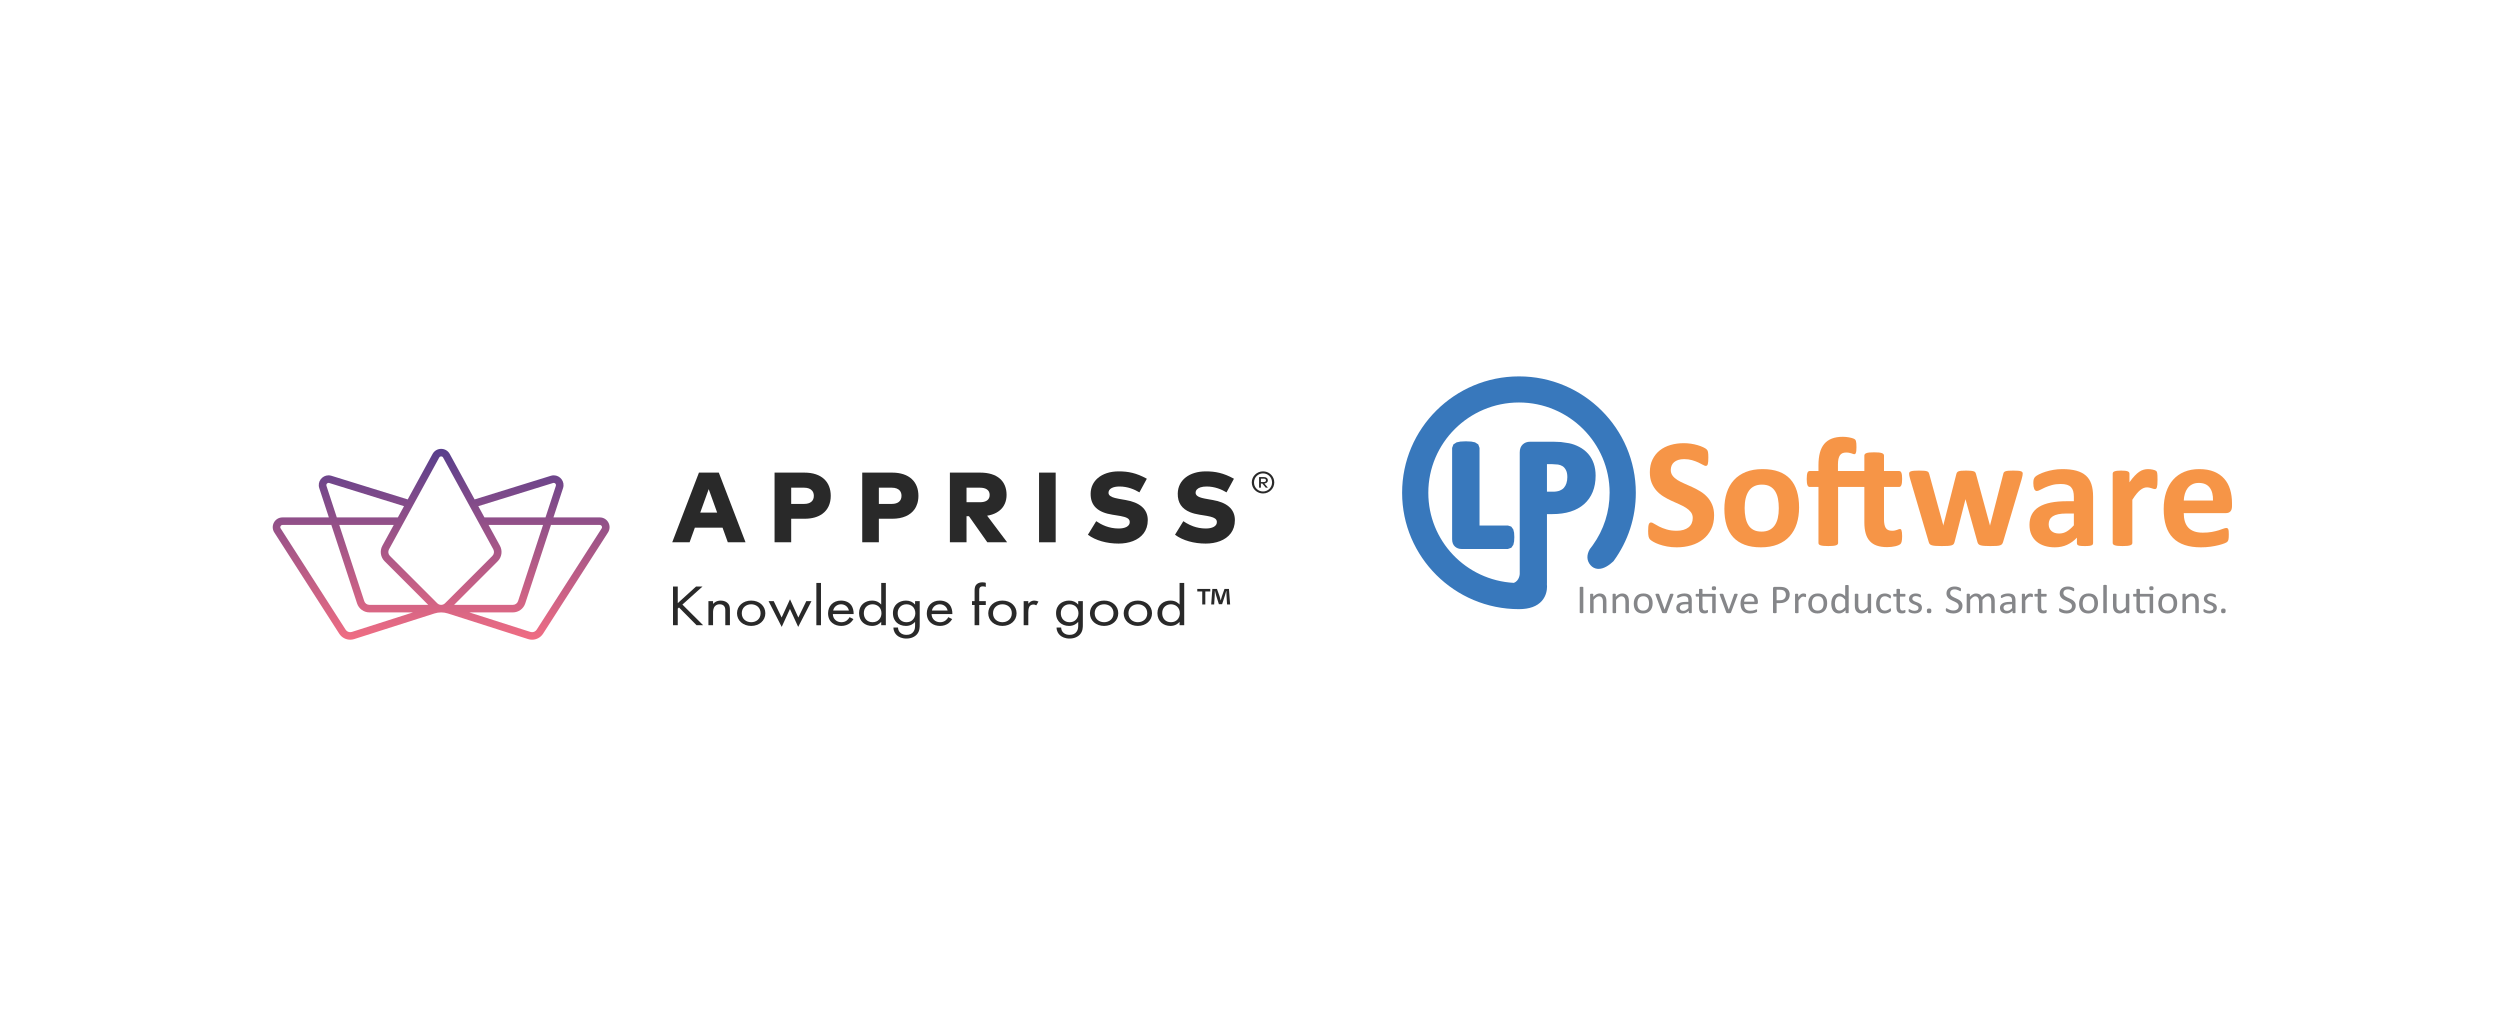 <?xml version="1.0" encoding="UTF-8"?>
<svg width="440px" height="178px" viewBox="0 0 440 178" version="1.1" xmlns="http://www.w3.org/2000/svg" xmlns:xlink="http://www.w3.org/1999/xlink">
    <!-- Generator: Sketch 64 (93537) - https://sketch.com -->
    <title>Custom Preset 4 Copy 13@2x</title>
    <desc>Created with Sketch.</desc>
    <defs>
        <linearGradient x1="50%" y1="100%" x2="50%" y2="1.69227207e-13%" id="linearGradient-1">
            <stop stop-color="#F06D83" offset="0%"></stop>
            <stop stop-color="#573E8C" offset="100%"></stop>
        </linearGradient>
    </defs>
    <g id="Custom-Preset-4-Copy-13" stroke="none" stroke-width="1" fill="none" fill-rule="evenodd">
        <rect fill="#FFFFFF" x="0" y="0" width="440" height="178"></rect>
        <g id="Group-2" transform="translate(48, 66)">
            <g id="Group-3" transform="translate(0, 13)">
                <g id="Group">
                    <polygon id="Path" fill="#292929" fill-rule="nonzero" points="71.286 27.15 74.505 24.231 75.638 24.231 72.102 27.406 75.751 31.04 74.595 31.04 71.502 27.917 71.286 28.11 71.286 31.04 70.448 31.04 70.448 24.231 71.286 24.231"></polygon>
                    <path d="M76.682,26.803 L77.497,26.803 L77.497,27.294 C77.645,27.12 78.065,26.701 78.847,26.701 C79.402,26.701 79.911,26.906 80.196,27.284 C80.433,27.6 80.467,27.947 80.467,28.417 L80.467,31.04 L79.652,31.04 L79.652,28.436 C79.652,28.181 79.628,27.886 79.436,27.661 C79.277,27.477 79.028,27.354 78.665,27.354 C78.381,27.354 78.075,27.427 77.838,27.681 C77.521,28.018 77.497,28.518 77.497,28.825 L77.497,31.04 L76.682,31.04 L76.682,26.803 Z" id="Path" fill="#292929" fill-rule="nonzero"></path>
                    <path d="M82.553,28.937 C82.553,29.978 83.369,30.51 84.207,30.51 C85.058,30.51 85.863,29.968 85.863,28.937 C85.863,27.896 85.069,27.354 84.207,27.354 C83.347,27.354 82.553,27.906 82.553,28.937 Z M81.714,28.937 C81.714,27.651 82.769,26.701 84.207,26.701 C85.647,26.701 86.7,27.651 86.7,28.937 C86.7,30.223 85.635,31.163 84.207,31.163 C82.78,31.163 81.714,30.223 81.714,28.937 Z" id="Shape" fill="#292929" fill-rule="nonzero"></path>
                    <polygon id="Path" fill="#292929" fill-rule="nonzero" points="88.176 26.803 89.569 29.682 91.042 26.476 92.504 29.682 93.909 26.803 94.816 26.803 92.482 31.336 91.031 28.172 89.58 31.336 87.269 26.803"></polygon>
                    <polygon id="Path" fill="#292929" fill-rule="nonzero" points="96.494 23.598 96.494 31.04 95.679 31.04 95.679 23.598"></polygon>
                    <path d="M101.403,28.457 C101.266,27.794 100.71,27.354 100.02,27.354 C99.328,27.354 98.761,27.824 98.637,28.457 L101.403,28.457 Z M102.207,29.958 C102.071,30.193 101.866,30.448 101.629,30.641 C101.198,30.989 100.665,31.163 100.065,31.163 C98.931,31.163 97.741,30.519 97.741,28.948 C97.741,27.681 98.603,26.701 100.02,26.701 C100.937,26.701 101.515,27.11 101.799,27.477 C102.093,27.855 102.263,28.509 102.241,29.07 L98.58,29.07 C98.592,29.948 99.26,30.51 100.076,30.51 C100.461,30.51 100.768,30.407 101.039,30.203 C101.254,30.04 101.424,29.825 101.527,29.621 L102.207,29.958 Z" id="Shape" fill="#292929" fill-rule="nonzero"></path>
                    <path d="M104.033,28.917 C104.033,29.825 104.6,30.51 105.574,30.51 C106.571,30.51 107.138,29.763 107.138,28.928 C107.138,27.835 106.299,27.354 105.574,27.354 C104.77,27.354 104.033,27.886 104.033,28.917 Z M107.093,23.598 L107.908,23.598 L107.908,31.04 L107.093,31.04 L107.093,30.448 C106.821,30.764 106.31,31.163 105.484,31.163 C104.293,31.163 103.194,30.407 103.194,28.917 C103.194,27.457 104.283,26.701 105.484,26.701 C106.389,26.701 106.876,27.15 107.093,27.406 L107.093,23.598 Z" id="Shape" fill="#292929" fill-rule="nonzero"></path>
                    <path d="M110.47,27.753 C110.074,28.12 109.994,28.57 109.994,28.917 C109.994,29.284 110.074,29.784 110.527,30.162 C110.787,30.377 111.105,30.51 111.535,30.51 C111.966,30.51 112.306,30.387 112.567,30.152 C112.884,29.877 113.099,29.427 113.099,28.928 C113.099,28.427 112.896,27.988 112.601,27.732 C112.34,27.498 111.954,27.354 111.535,27.354 C111.037,27.354 110.697,27.549 110.47,27.753 Z M113.054,26.803 L113.87,26.803 L113.87,30.938 C113.87,31.397 113.87,32.051 113.416,32.601 C113.066,33.03 112.42,33.387 111.535,33.387 C110.731,33.387 110.175,33.102 109.858,32.816 C109.54,32.531 109.246,32.071 109.246,31.448 L110.051,31.448 C110.051,31.805 110.209,32.122 110.413,32.326 C110.753,32.663 111.184,32.734 111.546,32.734 C112.124,32.734 112.521,32.551 112.793,32.142 C113.032,31.796 113.054,31.418 113.054,31.06 L113.054,30.448 C112.782,30.764 112.272,31.163 111.445,31.163 C110.753,31.163 110.199,30.918 109.836,30.591 C109.519,30.304 109.156,29.774 109.156,28.917 C109.156,28.09 109.495,27.58 109.836,27.273 C110.233,26.927 110.811,26.701 111.445,26.701 C112.136,26.701 112.68,26.968 113.054,27.406 L113.054,26.803 Z" id="Shape" fill="#292929" fill-rule="nonzero"></path>
                    <path d="M118.779,28.457 C118.642,27.794 118.087,27.354 117.396,27.354 C116.704,27.354 116.138,27.824 116.013,28.457 L118.779,28.457 Z M119.583,29.958 C119.447,30.193 119.243,30.448 119.005,30.641 C118.574,30.989 118.042,31.163 117.441,31.163 C116.308,31.163 115.118,30.519 115.118,28.948 C115.118,27.681 115.979,26.701 117.396,26.701 C118.314,26.701 118.892,27.11 119.175,27.477 C119.47,27.855 119.64,28.509 119.616,29.07 L115.957,29.07 C115.968,29.948 116.636,30.51 117.452,30.51 C117.837,30.51 118.144,30.407 118.415,30.203 C118.631,30.04 118.801,29.825 118.903,29.621 L119.583,29.958 Z" id="Shape" fill="#292929" fill-rule="nonzero"></path>
                    <path d="M124.344,27.477 L124.344,31.04 L123.528,31.04 L123.528,27.477 L123.074,27.477 L123.074,26.803 L123.528,26.803 L123.528,24.956 C123.528,24.568 123.562,24.078 123.982,23.762 C124.208,23.588 124.548,23.486 124.922,23.486 C125.216,23.486 125.409,23.547 125.5,23.578 L125.5,24.293 C125.33,24.231 125.137,24.2 124.967,24.2 C124.786,24.2 124.571,24.241 124.446,24.425 C124.344,24.578 124.344,24.813 124.344,25.038 L124.344,26.803 L125.5,26.803 L125.5,27.477 L124.344,27.477 Z" id="Path" fill="#292929" fill-rule="nonzero"></path>
                    <path d="M126.77,28.937 C126.77,29.978 127.586,30.51 128.424,30.51 C129.275,30.51 130.079,29.968 130.079,28.937 C130.079,27.896 129.285,27.354 128.424,27.354 C127.563,27.354 126.77,27.906 126.77,28.937 Z M125.931,28.937 C125.931,27.651 126.985,26.701 128.424,26.701 C129.864,26.701 130.917,27.651 130.917,28.937 C130.917,30.223 129.852,31.163 128.424,31.163 C126.996,31.163 125.931,30.223 125.931,28.937 Z" id="Shape" fill="#292929" fill-rule="nonzero"></path>
                    <path d="M132.165,26.803 L132.981,26.803 L132.981,27.263 C133.06,27.15 133.411,26.701 134.046,26.701 C134.296,26.701 134.568,26.783 134.772,26.875 L134.387,27.539 C134.205,27.427 134.034,27.395 133.91,27.395 C133.582,27.395 133.377,27.518 133.253,27.661 C133.117,27.824 132.981,28.11 132.981,28.804 L132.981,31.04 L132.165,31.04 L132.165,26.803 Z" id="Path" fill="#292929" fill-rule="nonzero"></path>
                    <path d="M139.181,27.753 C138.784,28.12 138.705,28.57 138.705,28.917 C138.705,29.284 138.784,29.784 139.238,30.162 C139.498,30.377 139.816,30.51 140.246,30.51 C140.677,30.51 141.017,30.387 141.278,30.152 C141.595,29.877 141.81,29.427 141.81,28.928 C141.81,28.427 141.607,27.988 141.312,27.732 C141.051,27.498 140.665,27.354 140.246,27.354 C139.748,27.354 139.408,27.549 139.181,27.753 Z M141.765,26.803 L142.581,26.803 L142.581,30.938 C142.581,31.397 142.581,32.051 142.127,32.601 C141.777,33.03 141.131,33.387 140.246,33.387 C139.443,33.387 138.886,33.102 138.569,32.816 C138.251,32.531 137.957,32.071 137.957,31.448 L138.762,31.448 C138.762,31.805 138.92,32.122 139.124,32.326 C139.464,32.663 139.895,32.734 140.257,32.734 C140.835,32.734 141.232,32.551 141.504,32.142 C141.742,31.796 141.765,31.418 141.765,31.06 L141.765,30.448 C141.492,30.764 140.983,31.163 140.156,31.163 C139.464,31.163 138.909,30.918 138.547,30.591 C138.23,30.304 137.866,29.774 137.866,28.917 C137.866,28.09 138.206,27.58 138.547,27.273 C138.944,26.927 139.522,26.701 140.156,26.701 C140.847,26.701 141.391,26.968 141.765,27.406 L141.765,26.803 Z" id="Shape" fill="#292929" fill-rule="nonzero"></path>
                    <path d="M144.667,28.937 C144.667,29.978 145.483,30.51 146.322,30.51 C147.172,30.51 147.976,29.968 147.976,28.937 C147.976,27.896 147.182,27.354 146.322,27.354 C145.46,27.354 144.667,27.906 144.667,28.937 Z M143.828,28.937 C143.828,27.651 144.882,26.701 146.322,26.701 C147.76,26.701 148.815,27.651 148.815,28.937 C148.815,30.223 147.749,31.163 146.322,31.163 C144.894,31.163 143.828,30.223 143.828,28.937 Z" id="Shape" fill="#292929" fill-rule="nonzero"></path>
                    <path d="M150.607,28.937 C150.607,29.978 151.423,30.51 152.261,30.51 C153.112,30.51 153.916,29.968 153.916,28.937 C153.916,27.896 153.122,27.354 152.261,27.354 C151.4,27.354 150.607,27.906 150.607,28.937 Z M149.768,28.937 C149.768,27.651 150.822,26.701 152.261,26.701 C153.699,26.701 154.754,27.651 154.754,28.937 C154.754,30.223 153.689,31.163 152.261,31.163 C150.833,31.163 149.768,30.223 149.768,28.937 Z" id="Shape" fill="#292929" fill-rule="nonzero"></path>
                    <path d="M156.546,28.917 C156.546,29.825 157.113,30.51 158.087,30.51 C159.084,30.51 159.651,29.763 159.651,28.928 C159.651,27.835 158.813,27.354 158.087,27.354 C157.283,27.354 156.546,27.886 156.546,28.917 Z M159.606,23.598 L160.422,23.598 L160.422,31.04 L159.606,31.04 L159.606,30.448 C159.333,30.764 158.824,31.163 157.996,31.163 C156.806,31.163 155.707,30.407 155.707,28.917 C155.707,27.457 156.796,26.701 157.996,26.701 C158.903,26.701 159.39,27.15 159.606,27.406 L159.606,23.598 Z" id="Shape" fill="#292929" fill-rule="nonzero"></path>
                    <path d="M167.962,27.382 L167.862,25.775 C167.852,25.564 167.852,25.303 167.842,25.012 L167.812,25.012 C167.741,25.253 167.661,25.574 167.581,25.825 L167.089,27.342 L166.526,27.342 L166.033,25.785 C165.984,25.574 165.904,25.253 165.843,25.012 L165.813,25.012 C165.813,25.263 165.803,25.524 165.793,25.775 L165.693,27.382 L165.17,27.382 L165.371,24.65 L166.184,24.65 L166.657,25.986 C166.717,26.197 166.767,26.397 166.837,26.678 L166.848,26.678 C166.918,26.428 166.978,26.197 167.038,25.996 L167.511,24.65 L168.294,24.65 L168.504,27.382 L167.962,27.382 Z M165.01,24.65 L165.01,25.102 L164.136,25.102 L164.136,27.382 L163.594,27.382 L163.594,25.102 L162.72,25.102 L162.72,24.65 L165.01,24.65 Z" id="Shape" fill="#292929" fill-rule="nonzero"></path>
                    <path d="M28.133,0.894 L23.755,8.898 L10.336,4.739 C10.161,4.683 9.987,4.658 9.817,4.658 C8.702,4.658 7.814,5.764 8.192,6.918 L9.879,12.065 L1.723,12.065 C0.364,12.065 -0.46,13.57 0.276,14.715 L11.708,32.535 C12.139,33.205 12.875,33.59 13.64,33.59 C13.872,33.59 14.107,33.555 14.338,33.481 L28.479,28.965 C28.858,28.845 29.25,28.784 29.642,28.784 C30.035,28.784 30.428,28.845 30.806,28.965 L44.948,33.481 C45.178,33.555 45.413,33.59 45.645,33.59 C46.411,33.59 47.146,33.205 47.577,32.535 L59.01,14.715 C59.745,13.57 58.923,12.065 57.562,12.065 L49.406,12.065 L51.094,6.918 C51.472,5.764 50.583,4.658 49.468,4.658 C49.299,4.658 49.124,4.683 48.949,4.739 L35.531,8.898 L31.152,0.894 C30.826,0.298 30.235,0 29.642,0 C29.051,0 28.459,0.298 28.133,0.894 Z M28.959,27.173 L20.625,18.838 C20.324,18.537 20.255,18.065 20.46,17.69 L29.298,1.532 C29.395,1.354 29.556,1.326 29.642,1.326 C29.729,1.326 29.89,1.354 29.987,1.532 L38.825,17.69 C39.03,18.065 38.962,18.537 38.66,18.838 L30.326,27.173 C30.143,27.354 29.902,27.456 29.642,27.456 C29.384,27.456 29.143,27.354 28.959,27.173 Z M36.18,10.087 L49.342,6.007 C49.386,5.992 49.427,5.986 49.468,5.986 C49.586,5.986 49.703,6.05 49.781,6.156 C49.856,6.26 49.873,6.377 49.832,6.504 L48.009,12.065 L37.261,12.065 L36.18,10.087 Z M9.454,6.504 C9.412,6.377 9.429,6.26 9.505,6.155 C9.582,6.05 9.698,5.986 9.817,5.986 C9.858,5.986 9.901,5.992 9.943,6.007 L23.105,10.087 L22.024,12.065 L11.277,12.065 L9.454,6.504 Z M45.352,32.217 L34.598,28.783 L42.262,28.783 C43.254,28.783 44.133,28.146 44.443,27.203 L48.97,13.393 L57.562,13.393 C57.764,13.393 57.865,13.521 57.907,13.597 C57.949,13.674 58.003,13.827 57.892,13.998 L46.459,31.818 C46.28,32.095 45.976,32.262 45.645,32.262 C45.546,32.262 45.447,32.247 45.352,32.217 Z M39.599,19.776 C40.319,19.055 40.479,17.947 39.991,17.053 L37.988,13.393 L47.574,13.393 L43.181,26.79 C43.051,27.187 42.682,27.456 42.262,27.456 L31.921,27.456 L39.599,19.776 Z M16.104,26.79 L11.711,13.393 L21.298,13.393 L19.295,17.053 C18.807,17.947 18.966,19.055 19.687,19.776 L27.365,27.456 L17.023,27.456 C16.603,27.456 16.234,27.187 16.104,26.79 Z M12.826,31.818 L1.393,13.998 C1.283,13.827 1.337,13.674 1.38,13.597 C1.42,13.521 1.521,13.393 1.723,13.393 L10.315,13.393 L14.842,27.203 C15.151,28.146 16.032,28.783 17.023,28.783 L24.686,28.783 L13.933,32.217 C13.838,32.247 13.74,32.262 13.64,32.262 C13.309,32.262 13.004,32.095 12.826,31.818 Z" id="Shape" fill="url(#linearGradient-1)"></path>
                    <path d="M98.213,8.27 C98.213,5.809 96.611,4.18 93.58,4.18 L88.324,4.18 L88.324,16.443 L91.249,16.443 L91.249,12.3 L93.607,12.3 C94.921,12.3 95.967,11.991 96.728,11.442 C97.706,10.735 98.213,9.63 98.213,8.27 Z M91.249,6.834 L93.535,6.834 C94.175,6.834 94.662,7.021 94.949,7.377 C95.133,7.606 95.236,7.904 95.236,8.27 C95.236,9.199 94.587,9.689 93.535,9.689 L91.249,9.689 L91.249,6.834 Z" id="Shape" fill="#292929" fill-rule="nonzero"></path>
                    <path d="M173.597,6.83 L173.916,6.83 L173.916,6.098 L174.17,6.098 L174.355,6.323 L174.77,6.83 L175.151,6.83 L175.052,6.715 L174.526,6.098 C174.6,6.092 174.662,6.073 174.724,6.054 C174.986,5.972 175.141,5.791 175.141,5.541 C175.141,5.541 175.141,5.541 175.141,5.54 C175.141,5.184 174.871,4.961 174.419,4.961 L173.597,4.961 L173.597,6.83 Z M174.706,5.764 C174.636,5.814 174.536,5.84 174.414,5.84 L173.916,5.84 L173.916,5.241 L174.414,5.241 C174.538,5.241 174.639,5.269 174.709,5.321 C174.777,5.372 174.816,5.446 174.816,5.54 C174.816,5.623 174.783,5.685 174.733,5.734 C174.723,5.743 174.718,5.757 174.706,5.764 Z" id="Shape" fill="#292929" fill-rule="nonzero"></path>
                    <path d="M150.128,9.006 L149.799,8.949 L149.619,8.918 C149.111,8.829 148.628,8.748 148.225,8.641 C147.553,8.462 147.097,8.209 147.097,7.728 C147.097,7 147.911,6.624 149.024,6.624 C150.461,6.624 151.661,7.132 152.536,7.657 L153.842,5.258 L153.842,5.257 C151.985,4.233 150.549,3.961 148.893,3.961 C147.365,3.961 146.077,4.393 145.198,5.156 C144.431,5.822 143.973,6.738 143.952,7.849 C143.909,10.057 145.276,11.197 147.798,11.59 L148.41,11.687 C149.614,11.871 150.376,12.035 150.684,12.416 C150.786,12.543 150.837,12.694 150.837,12.878 C150.837,12.973 150.824,13.062 150.799,13.145 C150.727,13.385 150.551,13.573 150.307,13.713 C150.297,13.719 150.289,13.727 150.279,13.732 C150.276,13.735 150.27,13.736 150.266,13.739 C149.919,13.924 149.439,14.017 148.893,14.017 C147.168,14.017 145.871,13.368 144.933,12.729 L144.157,13.993 L143.471,15.111 L143.471,15.112 C144.828,16.137 146.825,16.671 148.866,16.671 C150.637,16.671 152.351,16.115 153.284,14.863 C153.737,14.257 154.009,13.488 154.009,12.536 C154.009,10.53 152.51,9.418 150.128,9.006 Z" id="Path" fill="#292929" fill-rule="nonzero"></path>
                    <path d="M176.233,5.518 C176.049,4.63 175.253,3.961 174.303,3.961 C173.191,3.961 172.312,4.834 172.312,5.91 C172.312,6.044 172.325,6.174 172.352,6.301 C172.369,6.384 172.401,6.461 172.428,6.541 C172.442,6.581 172.449,6.625 172.467,6.664 C172.765,7.359 173.469,7.85 174.303,7.85 C175.389,7.85 176.273,6.977 176.273,5.91 C176.273,5.776 176.26,5.645 176.233,5.518 Z M172.703,5.91 C172.703,5.662 172.763,5.43 172.862,5.221 C173.116,4.686 173.656,4.316 174.303,4.316 C175.181,4.316 175.882,5.022 175.882,5.91 C175.882,6.79 175.176,7.501 174.303,7.501 C173.516,7.501 172.881,6.956 172.735,6.231 C172.714,6.128 172.703,6.021 172.703,5.91 Z" id="Shape" fill="#292929" fill-rule="nonzero"></path>
                    <path d="M165.46,9.006 L165.137,8.95 L164.952,8.918 C163.595,8.682 162.43,8.498 162.43,7.727 C162.43,7.273 162.748,6.956 163.258,6.781 C163.565,6.677 163.94,6.624 164.357,6.624 C165.793,6.624 166.993,7.132 167.869,7.657 L169.174,5.258 L169.174,5.257 C167.318,4.233 165.881,3.961 164.226,3.961 C161.362,3.961 159.329,5.467 159.285,7.849 C159.252,9.505 160.013,10.559 161.459,11.149 C161.942,11.346 162.5,11.491 163.131,11.59 L163.743,11.687 C164.764,11.843 165.466,11.986 165.842,12.258 C166.058,12.413 166.17,12.611 166.17,12.878 C166.17,12.973 166.157,13.062 166.132,13.145 C166.059,13.385 165.885,13.573 165.64,13.713 C165.63,13.719 165.622,13.727 165.612,13.732 C165.608,13.735 165.603,13.736 165.599,13.739 C165.252,13.924 164.772,14.017 164.226,14.017 C163.386,14.017 162.65,13.861 162.005,13.63 C161.561,13.47 161.164,13.275 160.806,13.066 C160.616,12.955 160.433,12.843 160.266,12.729 L158.803,15.112 C160.161,16.137 162.158,16.671 164.199,16.671 C165.97,16.671 167.685,16.115 168.617,14.863 C169.07,14.257 169.341,13.488 169.341,12.536 C169.341,10.53 167.843,9.418 165.46,9.006 Z" id="Path" fill="#292929" fill-rule="nonzero"></path>
                    <path d="M123.387,13.06 L125.769,16.443 L129.256,16.443 L125.735,11.765 C126.971,11.569 127.9,11.05 128.477,10.287 C128.784,9.879 128.991,9.4 129.089,8.864 C129.135,8.622 129.158,8.369 129.158,8.104 C129.158,5.686 127.547,4.18 124.517,4.18 L119.183,4.18 L119.182,4.18 L119.182,16.443 L122.108,16.443 L122.108,11.853 L122.536,11.853 L123.387,13.06 Z M122.108,6.834 L124.482,6.834 C124.969,6.834 125.37,6.927 125.662,7.113 C125.991,7.321 126.181,7.646 126.181,8.104 C126.181,8.213 126.171,8.316 126.152,8.41 C126.013,9.076 125.402,9.391 124.482,9.391 L122.108,9.391 L122.108,6.834 Z" id="Shape" fill="#292929" fill-rule="nonzero"></path>
                    <path d="M112.977,10.608 C113.094,10.437 113.192,10.253 113.279,10.061 C113.355,9.894 113.423,9.722 113.475,9.54 C113.487,9.497 113.494,9.452 113.505,9.408 C113.528,9.319 113.552,9.23 113.568,9.137 C113.617,8.862 113.643,8.573 113.643,8.27 C113.643,5.808 112.04,4.179 109.009,4.179 L103.753,4.179 L103.753,16.443 L106.679,16.443 L106.679,12.3 L109.034,12.3 C110.912,12.3 112.243,11.67 112.977,10.608 Z M106.679,6.833 L108.965,6.833 C109.622,6.833 110.121,7.029 110.404,7.404 C110.574,7.629 110.664,7.919 110.664,8.271 C110.664,9.198 110.017,9.689 108.965,9.689 L106.679,9.689 L106.679,6.833 Z" id="Shape" fill="#292929" fill-rule="nonzero"></path>
                    <polygon id="Path" fill="#292929" fill-rule="nonzero" points="137.799 16.442 137.799 16.442 137.799 4.179 134.873 4.179 134.873 4.18 134.873 16.442"></polygon>
                    <path d="M83.214,16.442 L83.214,16.442 L78.51,4.179 L75.015,4.179 L70.312,16.442 L70.311,16.442 L73.368,16.442 L74.296,13.867 L79.167,13.867 L80.095,16.442 L83.214,16.442 Z M76.732,7.088 L78.221,11.222 L75.242,11.222 L76.732,7.088 Z" id="Shape" fill="#292929" fill-rule="nonzero"></path>
                </g>
            </g>
            <g id="Round-8_Appriss_LPSoftware_art" transform="translate(198, 0)" fill-rule="nonzero">
                <g id="Group">
                    <path d="M32.665,41.808 C32.665,41.828 32.66,41.845 32.65,41.858 C32.64,41.873 32.623,41.885 32.599,41.892 C32.573,41.9 32.541,41.908 32.501,41.914 C32.461,41.92 32.409,41.922 32.349,41.922 C32.289,41.922 32.238,41.92 32.198,41.914 C32.155,41.908 32.123,41.9 32.097,41.892 C32.074,41.885 32.056,41.873 32.047,41.858 C32.037,41.845 32.032,41.828 32.032,41.808 L32.032,37.385 C32.032,37.367 32.038,37.35 32.049,37.335 C32.058,37.322 32.078,37.311 32.104,37.301 C32.129,37.293 32.162,37.286 32.203,37.28 C32.243,37.275 32.292,37.272 32.349,37.272 C32.409,37.272 32.461,37.275 32.501,37.28 C32.541,37.286 32.573,37.293 32.599,37.301 C32.623,37.311 32.64,37.322 32.65,37.335 C32.66,37.35 32.665,37.367 32.665,37.385 L32.665,41.808 Z" id="Path" fill="#858689"></path>
                    <path d="M36.731,41.811 C36.731,41.831 36.726,41.847 36.717,41.861 C36.707,41.873 36.69,41.885 36.669,41.893 C36.646,41.902 36.614,41.911 36.575,41.916 C36.536,41.92 36.486,41.922 36.426,41.922 C36.366,41.922 36.314,41.92 36.275,41.916 C36.234,41.911 36.204,41.902 36.181,41.893 C36.16,41.885 36.142,41.873 36.132,41.861 C36.122,41.847 36.118,41.831 36.118,41.811 L36.118,39.936 C36.118,39.752 36.103,39.606 36.074,39.493 C36.044,39.382 36.001,39.287 35.944,39.206 C35.889,39.124 35.815,39.063 35.725,39.019 C35.635,38.977 35.531,38.955 35.413,38.955 C35.26,38.955 35.107,39.008 34.955,39.113 C34.802,39.217 34.643,39.372 34.475,39.571 L34.475,41.811 C34.475,41.831 34.471,41.847 34.46,41.861 C34.45,41.873 34.435,41.885 34.411,41.893 C34.39,41.902 34.359,41.911 34.32,41.916 C34.279,41.92 34.228,41.922 34.167,41.922 C34.107,41.922 34.059,41.92 34.019,41.916 C33.979,41.911 33.947,41.902 33.923,41.893 C33.899,41.885 33.884,41.873 33.875,41.861 C33.866,41.847 33.861,41.831 33.861,41.811 L33.861,38.608 C33.861,38.588 33.866,38.572 33.873,38.56 C33.881,38.546 33.895,38.535 33.918,38.522 C33.94,38.513 33.968,38.505 34.003,38.501 C34.037,38.498 34.083,38.496 34.141,38.496 C34.194,38.496 34.24,38.498 34.277,38.501 C34.313,38.505 34.339,38.513 34.36,38.522 C34.379,38.535 34.395,38.546 34.403,38.56 C34.411,38.572 34.415,38.588 34.415,38.608 L34.415,39.031 C34.604,38.829 34.791,38.683 34.976,38.59 C35.163,38.495 35.35,38.449 35.54,38.449 C35.762,38.449 35.949,38.484 36.101,38.558 C36.251,38.629 36.376,38.727 36.468,38.847 C36.563,38.969 36.63,39.111 36.671,39.273 C36.711,39.435 36.731,39.632 36.731,39.858 L36.731,41.811 Z" id="Path" fill="#858689"></path>
                    <path d="M40.686,41.811 C40.686,41.831 40.681,41.847 40.671,41.861 C40.66,41.873 40.645,41.885 40.622,41.893 C40.601,41.902 40.57,41.911 40.53,41.916 C40.49,41.92 40.44,41.922 40.381,41.922 C40.319,41.922 40.269,41.92 40.23,41.916 C40.19,41.911 40.158,41.902 40.136,41.893 C40.114,41.885 40.098,41.873 40.087,41.861 C40.078,41.847 40.072,41.831 40.072,41.811 L40.072,39.936 C40.072,39.752 40.058,39.606 40.027,39.493 C39.999,39.382 39.955,39.287 39.899,39.206 C39.843,39.124 39.768,39.063 39.679,39.019 C39.59,38.977 39.485,38.955 39.367,38.955 C39.214,38.955 39.063,39.008 38.91,39.113 C38.757,39.217 38.598,39.372 38.431,39.571 L38.431,41.811 C38.431,41.831 38.426,41.847 38.415,41.861 C38.405,41.873 38.39,41.885 38.367,41.893 C38.344,41.902 38.313,41.911 38.273,41.916 C38.233,41.92 38.183,41.922 38.121,41.922 C38.062,41.922 38.012,41.92 37.972,41.916 C37.932,41.911 37.901,41.902 37.877,41.893 C37.854,41.885 37.838,41.873 37.829,41.861 C37.821,41.847 37.817,41.831 37.817,41.811 L37.817,38.608 C37.817,38.588 37.82,38.572 37.827,38.56 C37.835,38.546 37.85,38.535 37.873,38.522 C37.894,38.513 37.922,38.505 37.958,38.501 C37.992,38.498 38.038,38.496 38.095,38.496 C38.15,38.496 38.195,38.498 38.23,38.501 C38.266,38.505 38.294,38.513 38.314,38.522 C38.334,38.535 38.348,38.546 38.357,38.56 C38.366,38.572 38.371,38.588 38.371,38.608 L38.371,39.031 C38.558,38.829 38.744,38.683 38.93,38.59 C39.117,38.495 39.306,38.449 39.495,38.449 C39.718,38.449 39.903,38.484 40.056,38.558 C40.206,38.629 40.329,38.727 40.423,38.847 C40.518,38.969 40.584,39.111 40.624,39.273 C40.665,39.435 40.686,39.632 40.686,39.858 L40.686,41.811 Z" id="Path" fill="#858689"></path>
                    <path d="M44.234,40.212 C44.234,40.039 44.217,39.875 44.183,39.72 C44.15,39.566 44.095,39.431 44.018,39.314 C43.942,39.2 43.837,39.106 43.705,39.038 C43.574,38.971 43.41,38.937 43.215,38.937 C43.034,38.937 42.877,38.968 42.748,39.03 C42.617,39.09 42.51,39.178 42.424,39.291 C42.34,39.404 42.278,39.537 42.237,39.692 C42.197,39.846 42.176,40.016 42.176,40.198 C42.176,40.373 42.192,40.539 42.226,40.693 C42.259,40.847 42.316,40.981 42.394,41.097 C42.472,41.211 42.577,41.304 42.708,41.371 C42.84,41.439 43.003,41.471 43.199,41.471 C43.378,41.471 43.533,41.443 43.664,41.38 C43.796,41.319 43.905,41.233 43.989,41.12 C44.072,41.008 44.135,40.876 44.174,40.721 C44.215,40.567 44.234,40.397 44.234,40.212 Z M44.867,40.176 C44.867,40.437 44.832,40.678 44.761,40.897 C44.688,41.116 44.582,41.305 44.44,41.465 C44.299,41.625 44.122,41.748 43.91,41.837 C43.696,41.926 43.448,41.971 43.168,41.971 C42.894,41.971 42.657,41.932 42.453,41.853 C42.25,41.775 42.08,41.66 41.945,41.51 C41.81,41.361 41.709,41.181 41.642,40.967 C41.576,40.753 41.542,40.511 41.542,40.24 C41.542,39.978 41.577,39.738 41.647,39.519 C41.718,39.299 41.824,39.111 41.966,38.951 C42.108,38.792 42.284,38.668 42.496,38.58 C42.708,38.492 42.955,38.449 43.239,38.449 C43.512,38.449 43.749,38.488 43.954,38.567 C44.157,38.645 44.326,38.758 44.461,38.907 C44.597,39.058 44.698,39.24 44.767,39.454 C44.834,39.667 44.867,39.908 44.867,40.176 Z" id="Shape" fill="#858689"></path>
                    <path d="M48.527,38.601 C48.527,38.61 48.527,38.619 48.525,38.629 C48.524,38.641 48.522,38.651 48.52,38.664 C48.517,38.676 48.514,38.69 48.51,38.703 C48.507,38.717 48.503,38.734 48.499,38.749 L47.364,41.795 C47.354,41.821 47.341,41.843 47.325,41.858 C47.308,41.875 47.285,41.889 47.253,41.897 C47.22,41.908 47.179,41.914 47.13,41.918 C47.081,41.92 47.019,41.922 46.945,41.922 C46.871,41.922 46.81,41.92 46.76,41.916 C46.712,41.911 46.671,41.902 46.641,41.893 C46.61,41.885 46.586,41.872 46.569,41.854 C46.552,41.839 46.537,41.819 46.528,41.795 L45.397,38.749 C45.387,38.72 45.379,38.696 45.373,38.674 C45.366,38.653 45.363,38.638 45.362,38.626 C45.361,38.616 45.36,38.608 45.36,38.601 C45.36,38.581 45.365,38.565 45.374,38.55 C45.384,38.536 45.401,38.524 45.424,38.517 C45.448,38.508 45.479,38.501 45.517,38.5 C45.556,38.498 45.602,38.496 45.659,38.496 C45.73,38.496 45.788,38.498 45.831,38.501 C45.875,38.505 45.908,38.512 45.931,38.522 C45.954,38.53 45.972,38.544 45.982,38.558 C45.994,38.571 46.005,38.59 46.014,38.61 L46.954,41.252 L46.968,41.295 L46.979,41.252 L47.906,38.61 C47.911,38.59 47.92,38.571 47.933,38.558 C47.945,38.544 47.962,38.53 47.986,38.522 C48.01,38.512 48.041,38.505 48.082,38.501 C48.122,38.498 48.176,38.496 48.243,38.496 C48.299,38.496 48.347,38.498 48.384,38.5 C48.421,38.501 48.45,38.509 48.471,38.519 C48.491,38.527 48.505,38.539 48.514,38.552 C48.523,38.565 48.527,38.581 48.527,38.601 Z" id="Path" fill="#858689"></path>
                    <path d="M51.15,40.353 L50.627,40.353 C50.459,40.353 50.313,40.366 50.19,40.394 C50.066,40.421 49.964,40.461 49.881,40.515 C49.8,40.569 49.742,40.633 49.702,40.708 C49.664,40.783 49.645,40.868 49.645,40.967 C49.645,41.133 49.699,41.265 49.81,41.364 C49.919,41.462 50.075,41.51 50.271,41.51 C50.432,41.51 50.581,41.471 50.717,41.394 C50.855,41.315 50.998,41.196 51.15,41.034 L51.15,40.353 Z M51.753,41.815 C51.753,41.845 51.744,41.866 51.723,41.881 C51.705,41.893 51.676,41.905 51.642,41.912 C51.608,41.919 51.558,41.922 51.492,41.922 C51.427,41.922 51.376,41.919 51.339,41.912 C51.301,41.905 51.273,41.893 51.256,41.881 C51.239,41.866 51.231,41.845 51.231,41.815 L51.231,41.495 C51.084,41.644 50.923,41.762 50.744,41.845 C50.565,41.929 50.376,41.971 50.175,41.971 C50.001,41.971 49.842,41.948 49.699,41.905 C49.559,41.862 49.438,41.798 49.338,41.715 C49.238,41.632 49.16,41.53 49.104,41.409 C49.05,41.287 49.022,41.15 49.022,40.996 C49.022,40.815 49.059,40.659 49.137,40.528 C49.213,40.393 49.322,40.284 49.466,40.195 C49.609,40.108 49.784,40.042 49.991,39.998 C50.199,39.954 50.431,39.932 50.69,39.932 L51.15,39.932 L51.15,39.682 C51.15,39.559 51.136,39.45 51.109,39.354 C51.082,39.259 51.037,39.181 50.977,39.119 C50.916,39.055 50.837,39.007 50.741,38.975 C50.644,38.945 50.526,38.926 50.385,38.926 C50.235,38.926 50.099,38.945 49.979,38.978 C49.86,39.012 49.754,39.048 49.664,39.09 C49.574,39.13 49.498,39.168 49.438,39.203 C49.378,39.236 49.332,39.253 49.303,39.253 C49.282,39.253 49.266,39.248 49.251,39.237 C49.236,39.228 49.223,39.214 49.212,39.196 C49.201,39.176 49.192,39.151 49.187,39.121 C49.183,39.091 49.18,39.059 49.18,39.023 C49.18,38.963 49.184,38.915 49.194,38.881 C49.202,38.846 49.223,38.814 49.256,38.782 C49.289,38.751 49.347,38.715 49.428,38.675 C49.51,38.636 49.604,38.599 49.709,38.565 C49.816,38.53 49.932,38.503 50.057,38.481 C50.183,38.46 50.31,38.449 50.438,38.449 C50.679,38.449 50.882,38.476 51.05,38.526 C51.218,38.579 51.353,38.656 51.456,38.756 C51.561,38.858 51.636,38.983 51.682,39.132 C51.73,39.282 51.753,39.457 51.753,39.655 L51.753,41.815 Z" id="Shape" fill="#858689"></path>
                    <path d="M56.032,37.527 C56.032,37.665 56.004,37.759 55.951,37.809 C55.896,37.858 55.797,37.884 55.652,37.884 C55.509,37.884 55.412,37.859 55.358,37.811 C55.307,37.762 55.279,37.669 55.279,37.534 C55.279,37.395 55.307,37.3 55.36,37.251 C55.415,37.2 55.515,37.177 55.659,37.177 C55.801,37.177 55.899,37.2 55.951,37.249 C56.005,37.298 56.032,37.391 56.032,37.527 Z M55.771,38.516 C55.845,38.516 55.895,38.532 55.922,38.565 C55.949,38.596 55.962,38.643 55.962,38.705 L55.962,41.811 C55.962,41.831 55.957,41.847 55.948,41.861 C55.938,41.873 55.921,41.885 55.898,41.893 C55.873,41.902 55.844,41.911 55.803,41.916 C55.763,41.92 55.716,41.922 55.659,41.922 C55.598,41.922 55.547,41.92 55.507,41.916 C55.468,41.911 55.438,41.902 55.414,41.893 C55.39,41.885 55.373,41.873 55.363,41.861 C55.353,41.847 55.349,41.831 55.349,41.811 L55.349,39.003 L53.638,39.003 L53.638,40.787 C53.638,41.006 53.67,41.171 53.737,41.284 C53.805,41.398 53.925,41.454 54.1,41.454 C54.156,41.454 54.206,41.448 54.25,41.438 C54.294,41.426 54.333,41.416 54.367,41.404 C54.402,41.392 54.432,41.38 54.456,41.371 C54.48,41.359 54.502,41.353 54.523,41.353 C54.535,41.353 54.546,41.357 54.557,41.362 C54.568,41.369 54.576,41.38 54.582,41.398 C54.588,41.414 54.595,41.437 54.6,41.465 C54.605,41.494 54.607,41.53 54.607,41.573 C54.607,41.641 54.602,41.697 54.591,41.736 C54.581,41.776 54.567,41.806 54.547,41.826 C54.528,41.847 54.498,41.866 54.459,41.882 C54.419,41.898 54.375,41.913 54.324,41.923 C54.274,41.934 54.22,41.942 54.164,41.95 C54.108,41.957 54.051,41.961 53.993,41.961 C53.822,41.961 53.675,41.938 53.551,41.894 C53.427,41.851 53.327,41.785 53.249,41.696 C53.17,41.608 53.112,41.494 53.078,41.358 C53.041,41.222 53.024,41.061 53.024,40.876 L53.024,39.003 L52.553,39.003 C52.516,39.003 52.486,38.985 52.463,38.948 C52.441,38.908 52.43,38.847 52.43,38.761 C52.43,38.716 52.434,38.68 52.439,38.648 C52.445,38.617 52.453,38.591 52.463,38.571 C52.473,38.552 52.486,38.536 52.502,38.528 C52.519,38.521 52.537,38.516 52.556,38.516 L53.024,38.516 L53.024,37.751 C53.024,37.734 53.028,37.717 53.037,37.703 C53.044,37.69 53.061,37.676 53.084,37.666 C53.108,37.655 53.14,37.648 53.18,37.642 C53.219,37.637 53.268,37.634 53.329,37.634 C53.39,37.634 53.441,37.637 53.48,37.642 C53.519,37.648 53.552,37.655 53.574,37.666 C53.596,37.676 53.612,37.69 53.622,37.703 C53.632,37.717 53.638,37.734 53.638,37.751 L53.638,38.516 L55.771,38.516 Z" id="Shape" fill="#858689"></path>
                    <path d="M59.827,38.601 C59.827,38.61 59.827,38.619 59.825,38.629 C59.824,38.641 59.822,38.651 59.82,38.664 C59.817,38.676 59.814,38.69 59.809,38.703 C59.806,38.717 59.803,38.734 59.798,38.749 L58.663,41.795 C58.653,41.821 58.64,41.843 58.624,41.858 C58.608,41.875 58.584,41.889 58.552,41.897 C58.52,41.908 58.479,41.914 58.431,41.918 C58.381,41.92 58.319,41.922 58.245,41.922 C58.171,41.922 58.11,41.92 58.06,41.916 C58.012,41.911 57.97,41.902 57.94,41.893 C57.91,41.885 57.884,41.872 57.868,41.854 C57.851,41.839 57.837,41.819 57.829,41.795 L56.696,38.749 C56.686,38.72 56.679,38.696 56.672,38.674 C56.666,38.653 56.663,38.638 56.661,38.626 C56.661,38.616 56.66,38.608 56.66,38.601 C56.66,38.581 56.664,38.565 56.674,38.55 C56.683,38.536 56.701,38.524 56.723,38.517 C56.747,38.508 56.778,38.501 56.816,38.5 C56.854,38.498 56.901,38.496 56.959,38.496 C57.03,38.496 57.087,38.498 57.131,38.501 C57.174,38.505 57.207,38.512 57.231,38.522 C57.254,38.53 57.271,38.544 57.282,38.558 C57.293,38.571 57.304,38.59 57.314,38.61 L58.253,41.252 L58.268,41.295 L58.278,41.252 L59.207,38.61 C59.21,38.59 59.219,38.571 59.233,38.558 C59.245,38.544 59.262,38.53 59.286,38.522 C59.309,38.512 59.341,38.505 59.381,38.501 C59.422,38.498 59.476,38.496 59.542,38.496 C59.599,38.496 59.645,38.498 59.682,38.5 C59.72,38.501 59.749,38.509 59.769,38.519 C59.791,38.527 59.805,38.539 59.814,38.552 C59.823,38.565 59.827,38.581 59.827,38.601 Z" id="Path" fill="#858689"></path>
                    <path d="M62.775,39.894 C62.782,39.587 62.712,39.345 62.561,39.17 C62.412,38.994 62.19,38.907 61.896,38.907 C61.745,38.907 61.613,38.935 61.499,38.991 C61.385,39.044 61.29,39.117 61.214,39.206 C61.136,39.295 61.077,39.4 61.036,39.52 C60.993,39.639 60.969,39.764 60.964,39.894 L62.775,39.894 Z M63.389,40.068 C63.389,40.161 63.364,40.227 63.317,40.266 C63.269,40.305 63.213,40.325 63.151,40.325 L60.964,40.325 C60.964,40.503 60.983,40.664 61.02,40.807 C61.056,40.95 61.119,41.072 61.206,41.175 C61.293,41.277 61.405,41.355 61.543,41.411 C61.682,41.465 61.852,41.492 62.051,41.492 C62.21,41.492 62.351,41.48 62.475,41.455 C62.598,41.429 62.706,41.402 62.797,41.373 C62.886,41.341 62.96,41.314 63.019,41.29 C63.076,41.265 63.121,41.252 63.15,41.252 C63.168,41.252 63.183,41.256 63.197,41.265 C63.21,41.274 63.22,41.286 63.229,41.304 C63.235,41.32 63.241,41.341 63.245,41.373 C63.248,41.402 63.25,41.439 63.25,41.482 C63.25,41.512 63.249,41.539 63.247,41.562 C63.244,41.586 63.241,41.605 63.237,41.623 C63.234,41.639 63.227,41.657 63.219,41.671 C63.21,41.684 63.199,41.699 63.185,41.712 C63.172,41.725 63.132,41.746 63.065,41.776 C62.999,41.804 62.913,41.833 62.807,41.863 C62.701,41.891 62.578,41.915 62.44,41.937 C62.299,41.959 62.152,41.971 61.994,41.971 C61.72,41.971 61.48,41.934 61.275,41.861 C61.07,41.787 60.896,41.678 60.756,41.533 C60.615,41.388 60.51,41.206 60.439,40.988 C60.367,40.769 60.331,40.515 60.331,40.227 C60.331,39.95 60.368,39.702 60.443,39.484 C60.516,39.264 60.622,39.077 60.761,38.924 C60.901,38.772 61.069,38.653 61.265,38.572 C61.462,38.49 61.683,38.449 61.926,38.449 C62.187,38.449 62.41,38.489 62.592,38.57 C62.776,38.65 62.927,38.758 63.046,38.895 C63.163,39.031 63.25,39.19 63.306,39.374 C63.361,39.558 63.389,39.755 63.389,39.961 L63.389,40.068 Z" id="Shape" fill="#858689"></path>
                    <path d="M68.317,38.692 C68.317,38.503 68.28,38.348 68.207,38.221 C68.134,38.096 68.045,38.003 67.939,37.94 C67.83,37.879 67.72,37.84 67.605,37.823 C67.49,37.806 67.379,37.797 67.27,37.797 L66.684,37.797 L66.684,39.645 L67.257,39.645 C67.447,39.645 67.608,39.621 67.734,39.574 C67.861,39.526 67.968,39.461 68.054,39.376 C68.14,39.292 68.205,39.191 68.249,39.074 C68.293,38.956 68.317,38.829 68.317,38.692 Z M68.989,38.643 C68.989,38.873 68.949,39.082 68.871,39.267 C68.792,39.454 68.678,39.611 68.533,39.742 C68.386,39.873 68.205,39.974 67.991,40.045 C67.777,40.117 67.523,40.152 67.227,40.152 L66.684,40.152 L66.684,41.808 C66.684,41.828 66.677,41.845 66.667,41.858 C66.656,41.873 66.639,41.885 66.615,41.892 C66.592,41.9 66.56,41.908 66.52,41.914 C66.48,41.92 66.429,41.922 66.366,41.922 C66.306,41.922 66.254,41.92 66.214,41.914 C66.174,41.908 66.142,41.9 66.116,41.892 C66.092,41.885 66.075,41.873 66.065,41.858 C66.055,41.845 66.05,41.828 66.05,41.808 L66.05,37.554 C66.05,37.459 66.076,37.392 66.128,37.351 C66.18,37.311 66.237,37.29 66.301,37.29 L67.326,37.29 C67.429,37.29 67.529,37.295 67.623,37.303 C67.719,37.312 67.83,37.329 67.959,37.357 C68.089,37.384 68.221,37.436 68.355,37.509 C68.49,37.584 68.604,37.676 68.697,37.788 C68.791,37.896 68.863,38.023 68.914,38.168 C68.965,38.31 68.989,38.471 68.989,38.643 Z" id="Shape" fill="#858689"></path>
                    <path d="M71.869,38.819 C71.869,38.871 71.868,38.914 71.866,38.95 C71.862,38.986 71.857,39.014 71.85,39.034 C71.843,39.054 71.835,39.071 71.822,39.081 C71.812,39.09 71.797,39.096 71.777,39.096 C71.757,39.096 71.734,39.09 71.705,39.081 C71.676,39.071 71.646,39.06 71.61,39.048 C71.575,39.038 71.536,39.028 71.49,39.018 C71.446,39.008 71.399,39.003 71.347,39.003 C71.286,39.003 71.226,39.016 71.168,39.039 C71.108,39.063 71.046,39.102 70.982,39.157 C70.917,39.211 70.85,39.284 70.778,39.374 C70.707,39.464 70.628,39.574 70.544,39.704 L70.544,41.811 C70.544,41.831 70.538,41.847 70.528,41.861 C70.518,41.873 70.502,41.885 70.48,41.893 C70.457,41.902 70.426,41.911 70.387,41.916 C70.347,41.92 70.296,41.922 70.234,41.922 C70.175,41.922 70.125,41.92 70.084,41.916 C70.045,41.911 70.014,41.902 69.991,41.893 C69.967,41.885 69.951,41.873 69.942,41.861 C69.934,41.847 69.929,41.831 69.929,41.811 L69.929,38.608 C69.929,38.588 69.933,38.572 69.94,38.56 C69.948,38.546 69.963,38.535 69.985,38.522 C70.007,38.513 70.036,38.505 70.071,38.501 C70.105,38.498 70.151,38.496 70.208,38.496 C70.262,38.496 70.307,38.498 70.343,38.501 C70.38,38.505 70.408,38.513 70.427,38.522 C70.448,38.535 70.461,38.546 70.47,38.56 C70.479,38.572 70.483,38.588 70.483,38.608 L70.483,39.074 C70.573,38.947 70.659,38.841 70.738,38.76 C70.818,38.682 70.893,38.617 70.965,38.571 C71.036,38.524 71.106,38.492 71.176,38.476 C71.246,38.457 71.317,38.449 71.388,38.449 C71.418,38.449 71.454,38.451 71.496,38.454 C71.537,38.457 71.579,38.465 71.623,38.474 C71.667,38.483 71.707,38.494 71.742,38.505 C71.777,38.518 71.803,38.529 71.817,38.541 C71.832,38.554 71.841,38.565 71.846,38.574 C71.851,38.585 71.856,38.6 71.859,38.616 C71.862,38.633 71.866,38.657 71.868,38.69 C71.868,38.72 71.869,38.764 71.869,38.819 Z" id="Path" fill="#858689"></path>
                    <path d="M74.949,40.212 C74.949,40.039 74.932,39.875 74.898,39.72 C74.864,39.566 74.81,39.431 74.733,39.314 C74.655,39.2 74.552,39.106 74.42,39.038 C74.288,38.971 74.125,38.937 73.929,38.937 C73.748,38.937 73.593,38.968 73.462,39.03 C73.331,39.09 73.223,39.178 73.139,39.291 C73.055,39.404 72.993,39.537 72.952,39.692 C72.911,39.846 72.89,40.016 72.89,40.198 C72.89,40.373 72.908,40.539 72.941,40.693 C72.974,40.847 73.03,40.981 73.108,41.097 C73.186,41.211 73.291,41.304 73.423,41.371 C73.553,41.439 73.718,41.471 73.914,41.471 C74.092,41.471 74.246,41.443 74.379,41.38 C74.51,41.319 74.619,41.233 74.704,41.12 C74.787,41.008 74.85,40.876 74.89,40.721 C74.929,40.567 74.949,40.397 74.949,40.212 Z M75.582,40.176 C75.582,40.437 75.547,40.678 75.475,40.897 C75.403,41.116 75.297,41.305 75.156,41.465 C75.012,41.625 74.836,41.748 74.624,41.837 C74.41,41.926 74.163,41.971 73.882,41.971 C73.609,41.971 73.372,41.932 73.168,41.853 C72.964,41.775 72.795,41.66 72.659,41.51 C72.524,41.361 72.424,41.181 72.356,40.967 C72.291,40.753 72.257,40.511 72.257,40.24 C72.257,39.978 72.293,39.738 72.362,39.519 C72.434,39.299 72.539,39.111 72.68,38.951 C72.823,38.792 72.997,38.668 73.211,38.58 C73.423,38.492 73.67,38.449 73.953,38.449 C74.227,38.449 74.464,38.488 74.668,38.567 C74.871,38.645 75.041,38.758 75.176,38.907 C75.311,39.058 75.413,39.24 75.481,39.454 C75.548,39.667 75.582,39.908 75.582,40.176 Z" id="Shape" fill="#858689"></path>
                    <path d="M78.751,39.56 C78.587,39.364 78.427,39.213 78.273,39.112 C78.119,39.007 77.959,38.955 77.794,38.955 C77.638,38.955 77.506,38.992 77.397,39.062 C77.289,39.134 77.202,39.227 77.134,39.343 C77.066,39.46 77.017,39.59 76.987,39.738 C76.955,39.885 76.94,40.032 76.94,40.186 C76.94,40.345 76.953,40.503 76.979,40.657 C77.005,40.811 77.05,40.948 77.113,41.068 C77.178,41.187 77.261,41.283 77.368,41.355 C77.474,41.426 77.607,41.464 77.766,41.464 C77.847,41.464 77.924,41.453 78,41.431 C78.077,41.411 78.153,41.376 78.231,41.326 C78.309,41.276 78.393,41.211 78.478,41.134 C78.565,41.054 78.654,40.956 78.751,40.842 L78.751,39.56 Z M79.366,41.811 C79.366,41.831 79.359,41.848 79.351,41.863 C79.342,41.877 79.328,41.889 79.307,41.895 C79.286,41.904 79.259,41.911 79.224,41.916 C79.189,41.92 79.148,41.922 79.099,41.922 C79.047,41.922 79.003,41.92 78.969,41.916 C78.934,41.911 78.906,41.904 78.883,41.895 C78.862,41.889 78.845,41.877 78.836,41.863 C78.826,41.848 78.822,41.831 78.822,41.811 L78.822,41.391 C78.647,41.573 78.465,41.715 78.276,41.818 C78.088,41.92 77.882,41.971 77.658,41.971 C77.413,41.971 77.206,41.925 77.034,41.833 C76.862,41.743 76.723,41.619 76.615,41.464 C76.508,41.307 76.429,41.124 76.38,40.914 C76.332,40.705 76.307,40.483 76.307,40.251 C76.307,39.975 76.338,39.726 76.399,39.504 C76.461,39.283 76.552,39.093 76.673,38.937 C76.793,38.78 76.943,38.659 77.121,38.575 C77.299,38.491 77.506,38.449 77.74,38.449 C77.934,38.449 78.111,38.49 78.273,38.572 C78.435,38.653 78.593,38.775 78.751,38.932 L78.751,37.07 C78.751,37.054 78.755,37.037 78.764,37.022 C78.772,37.007 78.789,36.994 78.816,36.986 C78.838,36.978 78.87,36.971 78.908,36.966 C78.947,36.959 78.995,36.956 79.054,36.956 C79.117,36.956 79.165,36.959 79.206,36.966 C79.245,36.971 79.276,36.978 79.298,36.986 C79.32,36.994 79.336,37.007 79.347,37.022 C79.359,37.037 79.366,37.054 79.366,37.07 L79.366,41.811 Z" id="Shape" fill="#858689"></path>
                    <path d="M83.318,41.811 C83.318,41.831 83.315,41.847 83.306,41.861 C83.298,41.873 83.28,41.885 83.26,41.893 C83.236,41.902 83.208,41.911 83.171,41.916 C83.136,41.92 83.094,41.922 83.042,41.922 C82.984,41.922 82.938,41.92 82.902,41.916 C82.866,41.911 82.838,41.902 82.818,41.893 C82.797,41.885 82.783,41.873 82.775,41.861 C82.767,41.847 82.764,41.831 82.764,41.811 L82.764,41.389 C82.575,41.59 82.386,41.738 82.203,41.831 C82.017,41.924 81.83,41.971 81.639,41.971 C81.418,41.971 81.231,41.935 81.079,41.864 C80.927,41.792 80.804,41.695 80.712,41.574 C80.619,41.451 80.55,41.308 80.511,41.145 C80.469,40.983 80.449,40.787 80.449,40.552 L80.449,38.608 C80.449,38.588 80.453,38.572 80.461,38.56 C80.471,38.546 80.487,38.535 80.512,38.522 C80.535,38.513 80.568,38.505 80.608,38.501 C80.647,38.498 80.696,38.496 80.754,38.496 C80.814,38.496 80.864,38.498 80.903,38.501 C80.944,38.505 80.974,38.513 80.998,38.522 C81.021,38.535 81.038,38.546 81.048,38.56 C81.057,38.572 81.062,38.588 81.062,38.608 L81.062,40.473 C81.062,40.661 81.077,40.811 81.106,40.924 C81.135,41.036 81.176,41.133 81.234,41.211 C81.292,41.292 81.366,41.353 81.453,41.398 C81.543,41.442 81.649,41.464 81.766,41.464 C81.918,41.464 82.07,41.411 82.222,41.306 C82.374,41.203 82.536,41.049 82.704,40.847 L82.704,38.608 C82.704,38.588 82.711,38.572 82.719,38.56 C82.727,38.546 82.742,38.535 82.767,38.522 C82.793,38.513 82.824,38.505 82.862,38.501 C82.9,38.498 82.949,38.496 83.012,38.496 C83.07,38.496 83.12,38.498 83.159,38.501 C83.2,38.505 83.231,38.513 83.252,38.522 C83.274,38.535 83.29,38.546 83.302,38.56 C83.314,38.572 83.318,38.588 83.318,38.608 L83.318,41.811 Z" id="Path" fill="#858689"></path>
                    <path d="M86.818,41.331 C86.818,41.371 86.816,41.406 86.814,41.435 C86.811,41.465 86.808,41.491 86.802,41.509 C86.795,41.53 86.789,41.547 86.78,41.564 C86.77,41.578 86.75,41.6 86.72,41.631 C86.689,41.659 86.636,41.696 86.563,41.74 C86.488,41.783 86.406,41.822 86.315,41.855 C86.221,41.891 86.121,41.918 86.014,41.938 C85.905,41.96 85.792,41.971 85.677,41.971 C85.438,41.971 85.226,41.932 85.041,41.855 C84.857,41.78 84.702,41.67 84.577,41.523 C84.454,41.377 84.358,41.198 84.293,40.985 C84.228,40.772 84.194,40.528 84.194,40.249 C84.194,39.932 84.236,39.661 84.314,39.434 C84.395,39.208 84.506,39.021 84.645,38.876 C84.784,38.732 84.947,38.623 85.136,38.554 C85.324,38.483 85.527,38.449 85.747,38.449 C85.852,38.449 85.955,38.458 86.056,38.477 C86.154,38.496 86.246,38.521 86.33,38.552 C86.414,38.582 86.488,38.617 86.553,38.657 C86.62,38.697 86.666,38.732 86.696,38.758 C86.726,38.786 86.745,38.809 86.757,38.827 C86.768,38.842 86.777,38.863 86.784,38.884 C86.792,38.907 86.796,38.932 86.799,38.962 C86.802,38.992 86.802,39.026 86.802,39.07 C86.802,39.162 86.792,39.227 86.77,39.264 C86.746,39.301 86.721,39.32 86.689,39.32 C86.653,39.32 86.609,39.301 86.562,39.261 C86.513,39.223 86.451,39.18 86.378,39.133 C86.304,39.087 86.215,39.042 86.11,39.004 C86.005,38.966 85.881,38.947 85.739,38.947 C85.444,38.947 85.221,39.055 85.064,39.273 C84.907,39.49 84.828,39.805 84.828,40.219 C84.828,40.426 84.85,40.607 84.891,40.763 C84.93,40.919 84.99,41.049 85.071,41.154 C85.147,41.257 85.245,41.336 85.36,41.386 C85.474,41.439 85.605,41.464 85.754,41.464 C85.893,41.464 86.018,41.443 86.122,41.4 C86.229,41.357 86.32,41.312 86.398,41.26 C86.476,41.21 86.542,41.163 86.593,41.123 C86.647,41.081 86.689,41.061 86.719,41.061 C86.736,41.061 86.75,41.067 86.761,41.076 C86.774,41.085 86.787,41.101 86.794,41.124 C86.802,41.145 86.809,41.175 86.812,41.209 C86.816,41.243 86.818,41.283 86.818,41.331 Z" id="Path" fill="#858689"></path>
                    <path d="M89.363,41.573 C89.363,41.641 89.359,41.697 89.348,41.738 C89.338,41.778 89.324,41.808 89.304,41.828 C89.283,41.847 89.255,41.866 89.216,41.882 C89.177,41.898 89.13,41.913 89.082,41.923 C89.03,41.934 88.977,41.942 88.921,41.95 C88.864,41.957 88.807,41.961 88.751,41.961 C88.578,41.961 88.43,41.938 88.306,41.894 C88.185,41.851 88.083,41.785 88.005,41.696 C87.926,41.608 87.869,41.494 87.832,41.358 C87.797,41.222 87.78,41.061 87.78,40.876 L87.78,39.003 L87.317,39.003 C87.279,39.003 87.251,38.985 87.228,38.948 C87.207,38.908 87.196,38.847 87.196,38.761 C87.196,38.716 87.199,38.68 87.205,38.648 C87.212,38.617 87.219,38.591 87.23,38.571 C87.238,38.552 87.251,38.536 87.268,38.528 C87.282,38.521 87.302,38.516 87.321,38.516 L87.78,38.516 L87.78,37.751 C87.78,37.734 87.783,37.717 87.793,37.703 C87.801,37.69 87.817,37.676 87.841,37.666 C87.864,37.655 87.897,37.648 87.936,37.642 C87.976,37.637 88.025,37.634 88.084,37.634 C88.147,37.634 88.198,37.637 88.238,37.642 C88.277,37.648 88.308,37.655 88.331,37.666 C88.353,37.676 88.369,37.69 88.378,37.703 C88.388,37.717 88.393,37.734 88.393,37.751 L88.393,38.516 L89.241,38.516 C89.262,38.516 89.277,38.521 89.293,38.528 C89.308,38.536 89.32,38.552 89.332,38.571 C89.342,38.591 89.351,38.617 89.356,38.648 C89.361,38.68 89.363,38.716 89.363,38.761 C89.363,38.847 89.352,38.908 89.33,38.948 C89.308,38.985 89.277,39.003 89.241,39.003 L88.393,39.003 L88.393,40.787 C88.393,41.006 88.426,41.171 88.494,41.284 C88.561,41.398 88.681,41.454 88.855,41.454 C88.912,41.454 88.963,41.448 89.007,41.438 C89.051,41.426 89.09,41.416 89.124,41.404 C89.157,41.392 89.187,41.38 89.213,41.371 C89.237,41.359 89.259,41.353 89.278,41.353 C89.29,41.353 89.303,41.357 89.314,41.362 C89.325,41.369 89.332,41.38 89.338,41.398 C89.345,41.414 89.351,41.437 89.356,41.465 C89.361,41.494 89.363,41.53 89.363,41.573 Z" id="Path" fill="#858689"></path>
                    <path d="M92.263,40.942 C92.263,41.106 92.23,41.252 92.168,41.38 C92.105,41.507 92.015,41.616 91.901,41.704 C91.785,41.792 91.647,41.857 91.486,41.902 C91.327,41.948 91.149,41.971 90.958,41.971 C90.84,41.971 90.727,41.962 90.619,41.942 C90.512,41.926 90.416,41.902 90.33,41.876 C90.246,41.848 90.173,41.821 90.115,41.79 C90.053,41.761 90.011,41.733 89.986,41.71 C89.958,41.684 89.938,41.654 89.926,41.611 C89.915,41.567 89.907,41.509 89.907,41.437 C89.907,41.392 89.911,41.353 89.916,41.324 C89.92,41.293 89.926,41.268 89.933,41.249 C89.94,41.23 89.951,41.215 89.964,41.208 C89.978,41.2 89.993,41.196 90.01,41.196 C90.037,41.196 90.078,41.21 90.132,41.243 C90.183,41.276 90.25,41.311 90.327,41.349 C90.405,41.386 90.496,41.422 90.601,41.454 C90.707,41.486 90.831,41.501 90.967,41.501 C91.071,41.501 91.165,41.491 91.248,41.469 C91.332,41.448 91.405,41.417 91.466,41.375 C91.529,41.333 91.577,41.281 91.608,41.215 C91.642,41.152 91.658,41.076 91.658,40.988 C91.658,40.898 91.634,40.822 91.586,40.76 C91.539,40.697 91.474,40.644 91.395,40.597 C91.318,40.549 91.228,40.506 91.129,40.47 C91.03,40.433 90.93,40.394 90.823,40.353 C90.721,40.315 90.617,40.267 90.517,40.217 C90.417,40.166 90.328,40.103 90.25,40.03 C90.171,39.956 90.106,39.868 90.058,39.767 C90.01,39.664 89.988,39.542 89.988,39.399 C89.988,39.274 90.011,39.154 90.063,39.038 C90.113,38.924 90.188,38.822 90.29,38.736 C90.391,38.649 90.518,38.58 90.669,38.526 C90.821,38.476 90.998,38.449 91.201,38.449 C91.29,38.449 91.38,38.456 91.469,38.472 C91.557,38.485 91.637,38.503 91.709,38.526 C91.78,38.55 91.843,38.572 91.892,38.6 C91.942,38.625 91.981,38.648 92.007,38.668 C92.032,38.688 92.05,38.705 92.058,38.718 C92.067,38.734 92.073,38.748 92.078,38.766 C92.081,38.784 92.085,38.806 92.089,38.832 C92.093,38.858 92.095,38.889 92.095,38.926 C92.095,38.967 92.093,39.001 92.089,39.032 C92.085,39.062 92.078,39.085 92.069,39.104 C92.06,39.122 92.051,39.136 92.038,39.145 C92.026,39.154 92.013,39.157 91.998,39.157 C91.976,39.157 91.943,39.143 91.902,39.118 C91.86,39.09 91.804,39.062 91.738,39.033 C91.671,39.002 91.593,38.973 91.502,38.948 C91.412,38.921 91.309,38.907 91.193,38.907 C91.089,38.907 90.998,38.919 90.92,38.943 C90.841,38.964 90.775,38.995 90.724,39.037 C90.673,39.079 90.635,39.127 90.609,39.183 C90.583,39.24 90.571,39.301 90.571,39.368 C90.571,39.461 90.595,39.537 90.645,39.6 C90.694,39.663 90.758,39.72 90.837,39.767 C90.915,39.813 91.006,39.856 91.107,39.894 C91.208,39.932 91.312,39.972 91.417,40.013 C91.521,40.052 91.625,40.097 91.727,40.148 C91.83,40.196 91.92,40.258 91.999,40.329 C92.078,40.401 92.142,40.486 92.189,40.585 C92.238,40.686 92.263,40.805 92.263,40.942 Z" id="Path" fill="#858689"></path>
                    <path d="M93.92,41.51 C93.92,41.679 93.89,41.792 93.833,41.848 C93.775,41.904 93.671,41.932 93.516,41.932 C93.37,41.932 93.267,41.905 93.211,41.85 C93.154,41.796 93.125,41.684 93.125,41.521 C93.125,41.352 93.155,41.239 93.212,41.185 C93.27,41.126 93.377,41.099 93.528,41.099 C93.676,41.099 93.778,41.126 93.834,41.183 C93.892,41.236 93.92,41.346 93.92,41.51 Z" id="Path" fill="#858689"></path>
                    <path d="M145.71,41.51 C145.71,41.679 145.681,41.792 145.624,41.848 C145.566,41.904 145.461,41.932 145.306,41.932 C145.16,41.932 145.057,41.905 145,41.85 C144.943,41.796 144.914,41.684 144.914,41.521 C144.914,41.352 144.945,41.239 145.002,41.185 C145.06,41.126 145.166,41.099 145.318,41.099 C145.467,41.099 145.568,41.126 145.626,41.183 C145.682,41.236 145.71,41.346 145.71,41.51 Z" id="Path" fill="#858689"></path>
                    <path d="M99.398,40.609 C99.398,40.825 99.358,41.017 99.275,41.187 C99.193,41.355 99.079,41.498 98.933,41.616 C98.784,41.733 98.612,41.822 98.415,41.882 C98.218,41.94 98.004,41.971 97.774,41.971 C97.614,41.971 97.466,41.957 97.329,41.931 C97.194,41.905 97.07,41.873 96.964,41.834 C96.857,41.796 96.768,41.756 96.694,41.715 C96.622,41.675 96.571,41.639 96.543,41.612 C96.514,41.583 96.495,41.547 96.48,41.502 C96.468,41.458 96.46,41.4 96.46,41.325 C96.46,41.272 96.463,41.228 96.468,41.194 C96.471,41.159 96.479,41.131 96.489,41.109 C96.499,41.088 96.511,41.072 96.526,41.065 C96.542,41.056 96.558,41.051 96.578,41.051 C96.613,41.051 96.661,41.072 96.725,41.113 C96.788,41.154 96.868,41.198 96.967,41.246 C97.065,41.294 97.183,41.339 97.323,41.381 C97.461,41.423 97.622,41.445 97.805,41.445 C97.942,41.445 98.069,41.426 98.184,41.392 C98.298,41.355 98.396,41.305 98.48,41.24 C98.561,41.175 98.626,41.095 98.67,40.999 C98.713,40.905 98.737,40.797 98.737,40.677 C98.737,40.547 98.704,40.434 98.644,40.341 C98.581,40.249 98.501,40.167 98.399,40.097 C98.299,40.028 98.184,39.963 98.053,39.906 C97.925,39.846 97.793,39.788 97.657,39.728 C97.522,39.667 97.39,39.599 97.262,39.526 C97.134,39.454 97.02,39.367 96.919,39.265 C96.816,39.165 96.735,39.048 96.674,38.914 C96.611,38.781 96.578,38.619 96.578,38.432 C96.578,38.239 96.615,38.067 96.687,37.917 C96.761,37.766 96.861,37.639 96.99,37.537 C97.12,37.436 97.274,37.358 97.453,37.304 C97.631,37.249 97.824,37.224 98.03,37.224 C98.137,37.224 98.243,37.233 98.351,37.249 C98.457,37.268 98.559,37.291 98.653,37.321 C98.747,37.35 98.832,37.382 98.906,37.418 C98.98,37.455 99.029,37.485 99.052,37.506 C99.076,37.53 99.089,37.545 99.099,37.558 C99.106,37.573 99.112,37.589 99.117,37.609 C99.121,37.629 99.124,37.654 99.127,37.681 C99.129,37.711 99.131,37.748 99.131,37.792 C99.131,37.836 99.129,37.874 99.126,37.907 C99.122,37.94 99.117,37.968 99.109,37.99 C99.102,38.013 99.091,38.029 99.079,38.041 C99.065,38.052 99.048,38.055 99.034,38.055 C99.005,38.055 98.962,38.041 98.903,38.007 C98.846,37.974 98.776,37.936 98.691,37.895 C98.607,37.853 98.509,37.816 98.393,37.783 C98.279,37.749 98.149,37.731 98.008,37.731 C97.873,37.731 97.757,37.749 97.658,37.784 C97.56,37.816 97.478,37.864 97.414,37.921 C97.35,37.978 97.302,38.047 97.271,38.125 C97.238,38.203 97.221,38.287 97.221,38.374 C97.221,38.502 97.251,38.614 97.314,38.707 C97.376,38.799 97.458,38.881 97.56,38.952 C97.662,39.024 97.778,39.089 97.91,39.149 C98.04,39.208 98.173,39.267 98.309,39.328 C98.443,39.389 98.576,39.456 98.708,39.528 C98.838,39.6 98.954,39.686 99.057,39.785 C99.161,39.885 99.241,39.999 99.304,40.133 C99.368,40.267 99.398,40.426 99.398,40.609 Z" id="Path" fill="#858689"></path>
                    <path d="M105.075,41.811 C105.075,41.831 105.07,41.847 105.06,41.861 C105.049,41.873 105.034,41.885 105.011,41.893 C104.991,41.902 104.959,41.911 104.919,41.916 C104.88,41.92 104.832,41.922 104.773,41.922 C104.71,41.922 104.659,41.92 104.62,41.916 C104.58,41.911 104.549,41.902 104.526,41.893 C104.503,41.885 104.486,41.873 104.477,41.861 C104.467,41.847 104.461,41.831 104.461,41.811 L104.461,39.865 C104.461,39.729 104.449,39.606 104.424,39.493 C104.399,39.382 104.361,39.287 104.307,39.206 C104.253,39.124 104.183,39.063 104.1,39.019 C104.015,38.977 103.92,38.955 103.806,38.955 C103.665,38.955 103.526,39.008 103.384,39.113 C103.242,39.217 103.087,39.372 102.917,39.571 L102.917,41.811 C102.917,41.831 102.912,41.847 102.903,41.861 C102.894,41.873 102.876,41.885 102.852,41.893 C102.828,41.902 102.798,41.911 102.758,41.916 C102.718,41.92 102.669,41.922 102.608,41.922 C102.55,41.922 102.503,41.92 102.463,41.916 C102.421,41.911 102.388,41.902 102.365,41.893 C102.341,41.885 102.325,41.873 102.317,41.861 C102.308,41.847 102.304,41.831 102.304,41.811 L102.304,39.865 C102.304,39.729 102.291,39.606 102.263,39.493 C102.237,39.382 102.196,39.287 102.14,39.206 C102.087,39.124 102.019,39.063 101.936,39.019 C101.852,38.977 101.755,38.955 101.643,38.955 C101.501,38.955 101.359,39.008 101.217,39.113 C101.073,39.217 100.918,39.372 100.752,39.571 L100.752,41.811 C100.752,41.831 100.745,41.847 100.736,41.861 C100.726,41.873 100.709,41.885 100.688,41.893 C100.665,41.902 100.634,41.911 100.595,41.916 C100.553,41.92 100.503,41.922 100.441,41.922 C100.381,41.922 100.332,41.92 100.292,41.916 C100.253,41.911 100.222,41.902 100.197,41.893 C100.174,41.885 100.157,41.873 100.15,41.861 C100.141,41.847 100.137,41.831 100.137,41.811 L100.137,38.608 C100.137,38.588 100.141,38.572 100.148,38.56 C100.154,38.546 100.171,38.535 100.192,38.522 C100.215,38.513 100.243,38.505 100.279,38.501 C100.313,38.498 100.36,38.496 100.415,38.496 C100.47,38.496 100.516,38.498 100.551,38.501 C100.587,38.505 100.616,38.513 100.634,38.522 C100.655,38.535 100.668,38.546 100.678,38.56 C100.686,38.572 100.691,38.588 100.691,38.608 L100.691,39.031 C100.879,38.829 101.061,38.683 101.236,38.59 C101.414,38.495 101.591,38.449 101.772,38.449 C101.911,38.449 102.035,38.465 102.144,38.494 C102.254,38.525 102.351,38.569 102.434,38.624 C102.52,38.682 102.592,38.746 102.65,38.823 C102.711,38.901 102.759,38.986 102.798,39.081 C102.908,38.965 103.014,38.866 103.114,38.785 C103.214,38.706 103.309,38.641 103.402,38.591 C103.493,38.541 103.583,38.504 103.671,38.483 C103.757,38.46 103.847,38.449 103.934,38.449 C104.148,38.449 104.328,38.484 104.475,38.558 C104.618,38.629 104.735,38.727 104.824,38.847 C104.915,38.969 104.981,39.111 105.019,39.273 C105.056,39.435 105.075,39.607 105.075,39.787 L105.075,41.811 Z" id="Path" fill="#858689"></path>
                    <path d="M108.121,40.353 L107.6,40.353 C107.431,40.353 107.285,40.366 107.162,40.394 C107.038,40.421 106.936,40.461 106.854,40.515 C106.773,40.569 106.712,40.633 106.674,40.708 C106.636,40.783 106.618,40.868 106.618,40.967 C106.618,41.133 106.671,41.265 106.782,41.364 C106.892,41.462 107.046,41.51 107.244,41.51 C107.404,41.51 107.553,41.471 107.69,41.394 C107.827,41.315 107.971,41.196 108.121,41.034 L108.121,40.353 Z M108.726,41.815 C108.726,41.845 108.716,41.866 108.696,41.881 C108.675,41.893 108.647,41.905 108.616,41.912 C108.581,41.919 108.529,41.922 108.463,41.922 C108.401,41.922 108.349,41.919 108.311,41.912 C108.272,41.905 108.245,41.893 108.228,41.881 C108.211,41.866 108.202,41.845 108.202,41.815 L108.202,41.495 C108.057,41.644 107.894,41.762 107.716,41.845 C107.537,41.929 107.348,41.971 107.148,41.971 C106.972,41.971 106.813,41.948 106.673,41.905 C106.531,41.862 106.409,41.798 106.311,41.715 C106.211,41.632 106.132,41.53 106.076,41.409 C106.021,41.287 105.993,41.15 105.993,40.996 C105.993,40.815 106.032,40.659 106.108,40.528 C106.184,40.393 106.294,40.284 106.438,40.195 C106.58,40.108 106.756,40.042 106.964,39.998 C107.171,39.954 107.403,39.932 107.663,39.932 L108.121,39.932 L108.121,39.682 C108.121,39.559 108.108,39.45 108.08,39.354 C108.053,39.259 108.008,39.181 107.948,39.119 C107.888,39.055 107.811,39.007 107.713,38.975 C107.617,38.945 107.499,38.926 107.357,38.926 C107.206,38.926 107.072,38.945 106.951,38.978 C106.832,39.012 106.726,39.048 106.636,39.09 C106.545,39.13 106.47,39.168 106.409,39.203 C106.349,39.236 106.305,39.253 106.275,39.253 C106.255,39.253 106.238,39.248 106.222,39.237 C106.208,39.228 106.194,39.214 106.183,39.196 C106.172,39.176 106.165,39.151 106.159,39.121 C106.155,39.091 106.151,39.059 106.151,39.023 C106.151,38.963 106.156,38.915 106.165,38.881 C106.173,38.846 106.194,38.814 106.229,38.782 C106.26,38.751 106.318,38.715 106.4,38.675 C106.481,38.636 106.576,38.599 106.682,38.565 C106.788,38.53 106.904,38.503 107.029,38.481 C107.155,38.46 107.282,38.449 107.41,38.449 C107.65,38.449 107.853,38.476 108.021,38.526 C108.19,38.579 108.326,38.656 108.428,38.756 C108.532,38.858 108.608,38.983 108.655,39.132 C108.702,39.282 108.726,39.457 108.726,39.655 L108.726,41.815 Z" id="Shape" fill="#858689"></path>
                    <path d="M111.786,38.819 C111.786,38.871 111.785,38.914 111.783,38.95 C111.781,38.986 111.776,39.014 111.767,39.034 C111.76,39.054 111.753,39.071 111.741,39.081 C111.729,39.09 111.714,39.096 111.695,39.096 C111.675,39.096 111.65,39.09 111.623,39.081 C111.595,39.071 111.563,39.06 111.527,39.048 C111.493,39.038 111.453,39.028 111.409,39.018 C111.364,39.008 111.317,39.003 111.265,39.003 C111.204,39.003 111.143,39.016 111.085,39.039 C111.026,39.063 110.964,39.102 110.9,39.157 C110.834,39.211 110.766,39.284 110.695,39.374 C110.624,39.464 110.546,39.574 110.461,39.704 L110.461,41.811 C110.461,41.831 110.456,41.847 110.446,41.861 C110.436,41.873 110.421,41.885 110.397,41.893 C110.375,41.902 110.345,41.911 110.304,41.916 C110.263,41.92 110.213,41.922 110.152,41.922 C110.091,41.922 110.043,41.92 110.003,41.916 C109.963,41.911 109.931,41.902 109.908,41.893 C109.884,41.885 109.869,41.873 109.859,41.861 C109.85,41.847 109.846,41.831 109.846,41.811 L109.846,38.608 C109.846,38.588 109.85,38.572 109.858,38.56 C109.866,38.546 109.88,38.535 109.903,38.522 C109.925,38.513 109.954,38.505 109.988,38.501 C110.023,38.498 110.068,38.496 110.126,38.496 C110.18,38.496 110.225,38.498 110.26,38.501 C110.298,38.505 110.326,38.513 110.347,38.522 C110.365,38.535 110.378,38.546 110.388,38.56 C110.396,38.572 110.401,38.588 110.401,38.608 L110.401,39.074 C110.492,38.947 110.577,38.841 110.655,38.76 C110.734,38.682 110.811,38.617 110.882,38.571 C110.952,38.524 111.024,38.492 111.094,38.476 C111.163,38.457 111.234,38.449 111.305,38.449 C111.336,38.449 111.374,38.451 111.413,38.454 C111.454,38.457 111.497,38.465 111.54,38.474 C111.584,38.483 111.625,38.494 111.659,38.505 C111.695,38.518 111.72,38.529 111.733,38.541 C111.75,38.554 111.76,38.565 111.764,38.574 C111.769,38.585 111.773,38.6 111.777,38.616 C111.781,38.633 111.783,38.657 111.785,38.69 C111.785,38.72 111.786,38.764 111.786,38.819 Z" id="Path" fill="#858689"></path>
                    <path d="M114.217,41.573 C114.217,41.641 114.211,41.697 114.202,41.738 C114.192,41.778 114.178,41.808 114.158,41.828 C114.14,41.847 114.11,41.866 114.07,41.882 C114.03,41.898 113.987,41.913 113.936,41.923 C113.885,41.934 113.83,41.942 113.774,41.95 C113.719,41.957 113.662,41.961 113.605,41.961 C113.433,41.961 113.285,41.938 113.162,41.894 C113.039,41.851 112.938,41.785 112.859,41.696 C112.781,41.608 112.723,41.494 112.689,41.358 C112.652,41.222 112.634,41.061 112.634,40.876 L112.634,39.003 L112.171,39.003 C112.136,39.003 112.105,38.985 112.084,38.948 C112.06,38.908 112.05,38.847 112.05,38.761 C112.05,38.716 112.054,38.68 112.059,38.648 C112.065,38.617 112.074,38.591 112.084,38.571 C112.094,38.552 112.105,38.536 112.122,38.528 C112.137,38.521 112.155,38.516 112.175,38.516 L112.634,38.516 L112.634,37.751 C112.634,37.734 112.639,37.717 112.648,37.703 C112.656,37.69 112.672,37.676 112.696,37.666 C112.719,37.655 112.749,37.648 112.79,37.642 C112.83,37.637 112.88,37.634 112.939,37.634 C113.002,37.634 113.052,37.637 113.091,37.642 C113.13,37.648 113.162,37.655 113.184,37.666 C113.207,37.676 113.222,37.69 113.232,37.703 C113.242,37.717 113.248,37.734 113.248,37.751 L113.248,38.516 L114.096,38.516 C114.115,38.516 114.134,38.521 114.148,38.528 C114.162,38.536 114.175,38.552 114.186,38.571 C114.197,38.591 114.205,38.617 114.21,38.648 C114.214,38.68 114.217,38.716 114.217,38.761 C114.217,38.847 114.206,38.908 114.185,38.948 C114.162,38.985 114.134,39.003 114.096,39.003 L113.248,39.003 L113.248,40.787 C113.248,41.006 113.28,41.171 113.348,41.284 C113.416,41.398 113.536,41.454 113.71,41.454 C113.768,41.454 113.818,41.448 113.86,41.438 C113.905,41.426 113.945,41.416 113.978,41.404 C114.013,41.392 114.043,41.38 114.068,41.371 C114.092,41.359 114.114,41.353 114.134,41.353 C114.146,41.353 114.156,41.357 114.168,41.362 C114.179,41.369 114.187,41.38 114.193,41.398 C114.2,41.414 114.205,41.437 114.21,41.465 C114.214,41.494 114.217,41.53 114.217,41.573 Z" id="Path" fill="#858689"></path>
                    <path d="M119.33,40.609 C119.33,40.825 119.288,41.017 119.207,41.187 C119.123,41.355 119.009,41.498 118.862,41.616 C118.716,41.733 118.543,41.822 118.345,41.882 C118.146,41.94 117.933,41.971 117.704,41.971 C117.544,41.971 117.396,41.957 117.26,41.931 C117.122,41.905 117.002,41.873 116.895,41.834 C116.788,41.796 116.696,41.756 116.624,41.715 C116.554,41.675 116.502,41.639 116.473,41.612 C116.446,41.583 116.425,41.547 116.411,41.502 C116.396,41.458 116.39,41.4 116.39,41.325 C116.39,41.272 116.393,41.228 116.397,41.194 C116.403,41.159 116.411,41.131 116.421,41.109 C116.429,41.088 116.443,41.072 116.457,41.065 C116.472,41.056 116.488,41.051 116.508,41.051 C116.543,41.051 116.593,41.072 116.654,41.113 C116.717,41.154 116.798,41.198 116.896,41.246 C116.995,41.294 117.114,41.339 117.252,41.381 C117.392,41.423 117.554,41.445 117.736,41.445 C117.873,41.445 118,41.426 118.113,41.392 C118.228,41.355 118.326,41.305 118.409,41.24 C118.491,41.175 118.555,41.095 118.599,40.999 C118.644,40.905 118.667,40.797 118.667,40.677 C118.667,40.547 118.636,40.434 118.573,40.341 C118.512,40.249 118.431,40.167 118.33,40.097 C118.228,40.028 118.113,39.963 117.985,39.906 C117.855,39.846 117.723,39.788 117.587,39.728 C117.452,39.667 117.321,39.599 117.193,39.526 C117.065,39.454 116.949,39.367 116.849,39.265 C116.749,39.165 116.667,39.048 116.602,38.914 C116.54,38.781 116.509,38.619 116.509,38.432 C116.509,38.239 116.546,38.067 116.618,37.917 C116.691,37.766 116.792,37.639 116.921,37.537 C117.05,37.436 117.203,37.358 117.382,37.304 C117.562,37.249 117.754,37.224 117.962,37.224 C118.066,37.224 118.174,37.233 118.281,37.249 C118.388,37.268 118.488,37.291 118.584,37.321 C118.679,37.35 118.763,37.382 118.837,37.418 C118.911,37.455 118.96,37.485 118.983,37.506 C119.005,37.53 119.022,37.545 119.029,37.558 C119.037,37.573 119.041,37.589 119.047,37.609 C119.053,37.629 119.056,37.654 119.059,37.681 C119.062,37.711 119.062,37.748 119.062,37.792 C119.062,37.836 119.061,37.874 119.056,37.907 C119.053,37.94 119.047,37.968 119.041,37.99 C119.032,38.013 119.022,38.029 119.008,38.041 C118.994,38.052 118.98,38.055 118.962,38.055 C118.934,38.055 118.892,38.041 118.835,38.007 C118.776,37.974 118.705,37.936 118.622,37.895 C118.538,37.853 118.44,37.816 118.324,37.783 C118.209,37.749 118.08,37.731 117.937,37.731 C117.803,37.731 117.687,37.749 117.589,37.784 C117.49,37.816 117.409,37.864 117.344,37.921 C117.279,37.978 117.233,38.047 117.2,38.125 C117.168,38.203 117.152,38.287 117.152,38.374 C117.152,38.502 117.185,38.614 117.243,38.707 C117.306,38.799 117.387,38.881 117.49,38.952 C117.593,39.024 117.71,39.089 117.84,39.149 C117.97,39.208 118.104,39.267 118.238,39.328 C118.374,39.389 118.507,39.456 118.638,39.528 C118.769,39.6 118.885,39.686 118.987,39.785 C119.09,39.885 119.172,39.999 119.237,40.133 C119.297,40.267 119.33,40.426 119.33,40.609 Z" id="Path" fill="#858689"></path>
                    <path d="M122.613,40.212 C122.613,40.039 122.597,39.875 122.564,39.72 C122.531,39.566 122.475,39.431 122.399,39.314 C122.321,39.2 122.217,39.106 122.085,39.038 C121.953,38.971 121.789,38.937 121.595,38.937 C121.412,38.937 121.256,38.968 121.127,39.03 C120.996,39.09 120.888,39.178 120.805,39.291 C120.721,39.404 120.658,39.537 120.617,39.692 C120.576,39.846 120.554,40.016 120.554,40.198 C120.554,40.373 120.573,40.539 120.606,40.693 C120.64,40.847 120.695,40.981 120.772,41.097 C120.851,41.211 120.956,41.304 121.088,41.371 C121.221,41.439 121.383,41.471 121.579,41.471 C121.757,41.471 121.912,41.443 122.044,41.38 C122.176,41.319 122.283,41.233 122.369,41.12 C122.453,41.008 122.514,40.876 122.554,40.721 C122.594,40.567 122.613,40.397 122.613,40.212 Z M123.247,40.176 C123.247,40.437 123.211,40.678 123.14,40.897 C123.069,41.116 122.963,41.305 122.82,41.465 C122.68,41.625 122.501,41.748 122.289,41.837 C122.076,41.926 121.828,41.971 121.547,41.971 C121.273,41.971 121.037,41.932 120.834,41.853 C120.629,41.775 120.46,41.66 120.325,41.51 C120.189,41.361 120.089,41.181 120.023,40.967 C119.955,40.753 119.922,40.511 119.922,40.24 C119.922,39.978 119.957,39.738 120.026,39.519 C120.098,39.299 120.204,39.111 120.345,38.951 C120.487,38.792 120.665,38.668 120.876,38.58 C121.087,38.492 121.335,38.449 121.618,38.449 C121.892,38.449 122.129,38.488 122.333,38.567 C122.536,38.645 122.705,38.758 122.842,38.907 C122.976,39.058 123.077,39.24 123.146,39.454 C123.214,39.667 123.247,39.908 123.247,40.176 Z" id="Shape" fill="#858689"></path>
                    <path d="M124.794,41.811 C124.794,41.831 124.788,41.847 124.778,41.861 C124.768,41.873 124.753,41.885 124.73,41.893 C124.707,41.902 124.677,41.911 124.637,41.916 C124.597,41.92 124.546,41.922 124.484,41.922 C124.427,41.922 124.376,41.92 124.336,41.916 C124.296,41.911 124.265,41.902 124.242,41.893 C124.218,41.885 124.202,41.873 124.192,41.861 C124.184,41.847 124.18,41.831 124.18,41.811 L124.18,37.051 C124.18,37.031 124.184,37.014 124.192,37 C124.202,36.986 124.218,36.976 124.242,36.966 C124.265,36.956 124.296,36.947 124.336,36.943 C124.376,36.939 124.427,36.937 124.484,36.937 C124.546,36.937 124.597,36.939 124.637,36.943 C124.677,36.947 124.707,36.956 124.73,36.966 C124.753,36.976 124.768,36.986 124.778,37 C124.788,37.014 124.794,37.031 124.794,37.051 L124.794,41.811 Z" id="Path" fill="#858689"></path>
                    <path d="M128.759,41.811 C128.759,41.831 128.756,41.847 128.746,41.861 C128.737,41.873 128.722,41.885 128.699,41.893 C128.678,41.902 128.649,41.911 128.613,41.916 C128.577,41.92 128.534,41.922 128.481,41.922 C128.425,41.922 128.378,41.92 128.343,41.916 C128.307,41.911 128.279,41.902 128.257,41.893 C128.236,41.885 128.223,41.873 128.216,41.861 C128.208,41.847 128.205,41.831 128.205,41.811 L128.205,41.389 C128.015,41.59 127.827,41.738 127.642,41.831 C127.457,41.924 127.27,41.971 127.081,41.971 C126.859,41.971 126.672,41.935 126.52,41.864 C126.368,41.792 126.245,41.695 126.152,41.574 C126.059,41.451 125.99,41.308 125.951,41.145 C125.91,40.983 125.89,40.787 125.89,40.552 L125.89,38.608 C125.89,38.588 125.895,38.572 125.903,38.56 C125.911,38.546 125.928,38.535 125.952,38.522 C125.977,38.513 126.009,38.505 126.049,38.501 C126.089,38.498 126.136,38.496 126.196,38.496 C126.256,38.496 126.305,38.498 126.344,38.501 C126.384,38.505 126.414,38.513 126.439,38.522 C126.461,38.535 126.478,38.546 126.488,38.56 C126.497,38.572 126.502,38.588 126.502,38.608 L126.502,40.473 C126.502,40.661 126.518,40.811 126.545,40.924 C126.574,41.036 126.616,41.133 126.674,41.211 C126.733,41.292 126.807,41.353 126.895,41.398 C126.983,41.442 127.088,41.464 127.206,41.464 C127.358,41.464 127.511,41.411 127.663,41.306 C127.815,41.203 127.976,41.049 128.146,40.847 L128.146,38.608 C128.146,38.588 128.15,38.572 128.159,38.56 C128.167,38.546 128.183,38.535 128.208,38.522 C128.233,38.513 128.264,38.505 128.301,38.501 C128.34,38.498 128.39,38.496 128.451,38.496 C128.511,38.496 128.56,38.498 128.599,38.501 C128.639,38.505 128.671,38.513 128.694,38.522 C128.714,38.535 128.731,38.546 128.743,38.56 C128.755,38.572 128.759,38.588 128.759,38.608 L128.759,41.811 Z" id="Path" fill="#858689"></path>
                    <path d="M133.021,37.527 C133.021,37.665 132.994,37.759 132.939,37.809 C132.885,37.858 132.786,37.884 132.64,37.884 C132.497,37.884 132.401,37.859 132.347,37.811 C132.295,37.762 132.268,37.669 132.268,37.534 C132.268,37.395 132.295,37.3 132.349,37.251 C132.404,37.2 132.503,37.177 132.648,37.177 C132.79,37.177 132.887,37.2 132.941,37.249 C132.994,37.298 133.021,37.391 133.021,37.527 Z M132.758,38.516 C132.834,38.516 132.884,38.532 132.912,38.565 C132.936,38.596 132.951,38.643 132.951,38.705 L132.951,41.811 C132.951,41.831 132.946,41.847 132.935,41.861 C132.925,41.873 132.911,41.885 132.886,41.893 C132.863,41.902 132.832,41.911 132.792,41.916 C132.752,41.92 132.705,41.922 132.648,41.922 C132.586,41.922 132.536,41.92 132.496,41.916 C132.457,41.911 132.424,41.902 132.403,41.893 C132.379,41.885 132.362,41.873 132.352,41.861 C132.342,41.847 132.337,41.831 132.337,41.811 L132.337,39.003 L130.625,39.003 L130.625,40.787 C130.625,41.006 130.658,41.171 130.727,41.284 C130.793,41.398 130.914,41.454 131.087,41.454 C131.145,41.454 131.195,41.448 131.239,41.438 C131.284,41.426 131.322,41.416 131.356,41.404 C131.391,41.392 131.421,41.38 131.446,41.371 C131.468,41.359 131.491,41.353 131.511,41.353 C131.523,41.353 131.535,41.357 131.546,41.362 C131.557,41.369 131.566,41.38 131.571,41.398 C131.577,41.414 131.582,41.437 131.588,41.465 C131.592,41.494 131.595,41.53 131.595,41.573 C131.595,41.641 131.591,41.697 131.58,41.736 C131.57,41.776 131.556,41.806 131.537,41.826 C131.516,41.847 131.487,41.866 131.449,41.882 C131.409,41.898 131.364,41.913 131.312,41.923 C131.263,41.934 131.208,41.942 131.153,41.95 C131.096,41.957 131.039,41.961 130.983,41.961 C130.811,41.961 130.661,41.938 130.54,41.894 C130.416,41.851 130.316,41.785 130.237,41.696 C130.16,41.608 130.101,41.494 130.066,41.358 C130.03,41.222 130.012,41.061 130.012,40.876 L130.012,39.003 L129.542,39.003 C129.504,39.003 129.474,38.985 129.451,38.948 C129.429,38.908 129.418,38.847 129.418,38.761 C129.418,38.716 129.422,38.68 129.428,38.648 C129.435,38.617 129.442,38.591 129.451,38.571 C129.461,38.552 129.474,38.536 129.492,38.528 C129.507,38.521 129.526,38.516 129.545,38.516 L130.012,38.516 L130.012,37.751 C130.012,37.734 130.016,37.717 130.025,37.703 C130.033,37.69 130.05,37.676 130.073,37.666 C130.097,37.655 130.129,37.648 130.169,37.642 C130.209,37.637 130.258,37.634 130.317,37.634 C130.379,37.634 130.43,37.637 130.469,37.642 C130.509,37.648 130.54,37.655 130.563,37.666 C130.584,37.676 130.601,37.69 130.61,37.703 C130.62,37.717 130.625,37.734 130.625,37.751 L130.625,38.516 L132.758,38.516 Z" id="Shape" fill="#858689"></path>
                    <path d="M136.553,40.212 C136.553,40.039 136.535,39.875 136.502,39.72 C136.469,39.566 136.413,39.431 136.337,39.314 C136.26,39.2 136.156,39.106 136.024,39.038 C135.893,38.971 135.729,38.937 135.532,38.937 C135.352,38.937 135.195,38.968 135.066,39.03 C134.935,39.09 134.829,39.178 134.743,39.291 C134.659,39.404 134.596,39.537 134.554,39.692 C134.514,39.846 134.495,40.016 134.495,40.198 C134.495,40.373 134.51,40.539 134.544,40.693 C134.578,40.847 134.635,40.981 134.713,41.097 C134.791,41.211 134.895,41.304 135.026,41.371 C135.158,41.439 135.322,41.471 135.518,41.471 C135.697,41.471 135.852,41.443 135.983,41.38 C136.115,41.319 136.222,41.233 136.307,41.12 C136.39,41.008 136.454,40.876 136.493,40.721 C136.532,40.567 136.553,40.397 136.553,40.212 Z M137.186,40.176 C137.186,40.437 137.151,40.678 137.078,40.897 C137.006,41.116 136.901,41.305 136.759,41.465 C136.616,41.625 136.44,41.748 136.228,41.837 C136.013,41.926 135.767,41.971 135.487,41.971 C135.213,41.971 134.975,41.932 134.771,41.853 C134.569,41.775 134.399,41.66 134.262,41.51 C134.128,41.361 134.027,41.181 133.959,40.967 C133.895,40.753 133.861,40.511 133.861,40.24 C133.861,39.978 133.896,39.738 133.965,39.519 C134.036,39.299 134.142,39.111 134.284,38.951 C134.425,38.792 134.602,38.668 134.813,38.58 C135.026,38.492 135.274,38.449 135.558,38.449 C135.831,38.449 136.068,38.488 136.272,38.567 C136.475,38.645 136.645,38.758 136.778,38.907 C136.915,39.058 137.017,39.24 137.084,39.454 C137.152,39.667 137.186,39.908 137.186,40.176 Z" id="Shape" fill="#858689"></path>
                    <path d="M140.987,41.811 C140.987,41.831 140.982,41.847 140.972,41.861 C140.963,41.873 140.946,41.885 140.925,41.893 C140.902,41.902 140.871,41.911 140.831,41.916 C140.792,41.92 140.742,41.922 140.682,41.922 C140.621,41.922 140.571,41.92 140.531,41.916 C140.491,41.911 140.458,41.902 140.436,41.893 C140.415,41.885 140.398,41.873 140.388,41.861 C140.378,41.847 140.374,41.831 140.374,41.811 L140.374,39.936 C140.374,39.752 140.358,39.606 140.329,39.493 C140.302,39.382 140.258,39.287 140.2,39.206 C140.143,39.124 140.071,39.063 139.981,39.019 C139.892,38.977 139.788,38.955 139.67,38.955 C139.516,38.955 139.364,39.008 139.211,39.113 C139.059,39.217 138.9,39.372 138.731,39.571 L138.731,41.811 C138.731,41.831 138.727,41.847 138.717,41.861 C138.706,41.873 138.691,41.885 138.667,41.893 C138.646,41.902 138.616,41.911 138.575,41.916 C138.536,41.92 138.485,41.922 138.423,41.922 C138.363,41.922 138.316,41.92 138.274,41.916 C138.233,41.911 138.204,41.902 138.179,41.893 C138.155,41.885 138.14,41.873 138.132,41.861 C138.122,41.847 138.117,41.831 138.117,41.811 L138.117,38.608 C138.117,38.588 138.121,38.572 138.129,38.56 C138.136,38.546 138.15,38.535 138.174,38.522 C138.194,38.513 138.224,38.505 138.259,38.501 C138.292,38.498 138.34,38.496 138.398,38.496 C138.451,38.496 138.496,38.498 138.532,38.501 C138.569,38.505 138.596,38.513 138.616,38.522 C138.636,38.535 138.651,38.546 138.658,38.56 C138.667,38.572 138.671,38.588 138.671,38.608 L138.671,39.031 C138.861,38.829 139.046,38.683 139.232,38.59 C139.419,38.495 139.607,38.449 139.796,38.449 C140.019,38.449 140.205,38.484 140.357,38.558 C140.508,38.629 140.631,38.727 140.724,38.847 C140.819,38.969 140.886,39.111 140.926,39.273 C140.969,39.435 140.987,39.632 140.987,39.858 L140.987,41.811 Z" id="Path" fill="#858689"></path>
                    <path d="M144.161,40.942 C144.161,41.106 144.129,41.252 144.065,41.38 C144.002,41.507 143.914,41.616 143.798,41.704 C143.682,41.792 143.543,41.857 143.385,41.902 C143.223,41.948 143.047,41.971 142.856,41.971 C142.736,41.971 142.624,41.962 142.517,41.942 C142.41,41.926 142.313,41.902 142.228,41.876 C142.144,41.848 142.071,41.821 142.012,41.79 C141.954,41.761 141.911,41.733 141.883,41.71 C141.855,41.684 141.835,41.654 141.823,41.611 C141.812,41.567 141.805,41.509 141.805,41.437 C141.805,41.392 141.807,41.353 141.813,41.324 C141.817,41.293 141.823,41.268 141.83,41.249 C141.839,41.23 141.85,41.215 141.863,41.208 C141.877,41.2 141.892,41.196 141.909,41.196 C141.936,41.196 141.975,41.21 142.03,41.243 C142.082,41.276 142.148,41.311 142.224,41.349 C142.302,41.386 142.393,41.422 142.501,41.454 C142.606,41.486 142.728,41.501 142.865,41.501 C142.969,41.501 143.063,41.491 143.147,41.469 C143.229,41.448 143.303,41.417 143.365,41.375 C143.426,41.333 143.474,41.281 143.507,41.215 C143.541,41.152 143.556,41.076 143.556,40.988 C143.556,40.898 143.534,40.822 143.485,40.76 C143.436,40.697 143.373,40.644 143.294,40.597 C143.215,40.549 143.126,40.506 143.028,40.47 C142.929,40.433 142.827,40.394 142.723,40.353 C142.618,40.315 142.514,40.267 142.416,40.217 C142.317,40.166 142.224,40.103 142.148,40.03 C142.068,39.956 142.004,39.868 141.957,39.767 C141.909,39.664 141.884,39.542 141.884,39.399 C141.884,39.274 141.911,39.154 141.96,39.038 C142.011,38.924 142.086,38.822 142.188,38.736 C142.29,38.649 142.416,38.58 142.568,38.526 C142.721,38.476 142.897,38.449 143.1,38.449 C143.188,38.449 143.277,38.456 143.366,38.472 C143.455,38.485 143.536,38.503 143.607,38.526 C143.679,38.55 143.738,38.572 143.791,38.6 C143.841,38.625 143.88,38.648 143.905,38.668 C143.93,38.688 143.948,38.705 143.956,38.718 C143.965,38.734 143.972,38.748 143.975,38.766 C143.979,38.784 143.983,38.806 143.986,38.832 C143.99,38.858 143.992,38.889 143.992,38.926 C143.992,38.967 143.99,39.001 143.986,39.032 C143.983,39.062 143.977,39.085 143.969,39.104 C143.959,39.122 143.948,39.136 143.936,39.145 C143.924,39.154 143.91,39.157 143.896,39.157 C143.873,39.157 143.841,39.143 143.799,39.118 C143.757,39.09 143.702,39.062 143.634,39.033 C143.569,39.002 143.492,38.973 143.401,38.948 C143.31,38.921 143.208,38.907 143.092,38.907 C142.987,38.907 142.896,38.919 142.817,38.943 C142.737,38.964 142.673,38.995 142.622,39.037 C142.571,39.079 142.533,39.127 142.508,39.183 C142.482,39.24 142.469,39.301 142.469,39.368 C142.469,39.461 142.492,39.537 142.542,39.6 C142.592,39.663 142.656,39.72 142.735,39.767 C142.814,39.813 142.904,39.856 143.004,39.894 C143.106,39.932 143.209,39.972 143.314,40.013 C143.419,40.052 143.523,40.097 143.626,40.148 C143.727,40.196 143.818,40.258 143.899,40.329 C143.977,40.401 144.04,40.486 144.089,40.585 C144.137,40.686 144.161,40.805 144.161,40.942 Z" id="Path" fill="#858689"></path>
                    <path d="M14.176,12.217 C14.175,12.216 13.604,11.852 13.604,11.852 C13.603,11.852 12.939,11.716 12.939,11.716 C12.936,11.716 11.985,11.671 11.985,11.671 L11.041,11.715 C11.04,11.715 10.362,11.853 10.362,11.853 C10.365,11.852 9.796,12.216 9.796,12.216 L9.572,12.833 L9.572,28.897 C9.572,29.474 9.744,29.916 10.084,30.21 C10.401,30.484 10.788,30.621 11.235,30.621 L19.38,30.621 L19.993,30.406 C19.993,30.403 20.348,29.888 20.348,29.888 C20.346,29.89 20.482,29.293 20.482,29.293 L20.521,28.535 L20.482,27.774 L20.339,27.175 L19.972,26.677 C19.97,26.675 19.381,26.488 19.381,26.488 C19.381,26.488 15.344,26.488 14.398,26.488 C14.398,25.407 14.398,12.834 14.398,12.834 L14.176,12.217 Z" id="Path" fill="#3878BC"></path>
                    <path d="M29.595,16.716 C29.765,17.028 29.851,17.451 29.851,17.971 C29.851,18.365 29.797,18.729 29.689,19.057 C29.586,19.372 29.44,19.632 29.246,19.854 C29.06,20.064 28.821,20.225 28.516,20.348 C28.2,20.475 27.787,20.539 27.291,20.539 C27.291,20.539 26.739,20.539 26.264,20.539 C26.264,19.685 26.264,16.547 26.264,15.692 C26.709,15.692 27.208,15.692 27.208,15.692 L28.214,15.761 C28.487,15.8 28.746,15.894 29.002,16.045 C29.229,16.183 29.425,16.403 29.595,16.716 Z M21.339,0.244 C9.997,0.244 0.771,9.432 0.771,20.728 C0.771,32.024 9.997,41.211 21.339,41.211 C23.168,41.211 24.527,40.72 25.377,39.748 C26.161,38.853 26.277,37.793 26.277,37.242 C26.277,37.085 26.269,36.99 26.264,36.933 C26.265,36.914 26.265,36.9 26.265,36.882 C26.265,36.824 26.241,36.755 26.229,36.688 C26.236,36.725 26.264,36.756 26.264,36.795 C26.264,36.795 26.264,25.554 26.264,24.484 C26.691,24.484 27.157,24.484 27.157,24.484 C28.385,24.484 29.474,24.337 30.393,24.046 C31.335,23.749 32.145,23.305 32.8,22.729 C33.462,22.145 33.972,21.42 34.317,20.573 C34.656,19.742 34.829,18.778 34.829,17.712 C34.829,16.929 34.715,16.208 34.493,15.57 C34.266,14.92 33.932,14.342 33.499,13.853 C33.067,13.368 32.54,12.963 31.934,12.647 C31.342,12.34 30.746,12.126 30.163,12.01 L28.73,11.796 C28.729,11.796 27.477,11.746 27.477,11.746 L23.289,11.746 C22.766,11.746 22.33,11.909 21.991,12.231 C21.649,12.559 21.474,13.027 21.474,13.62 L21.474,35.015 C21.473,35.053 21.416,36.197 20.444,36.587 C11.987,36.12 5.383,29.187 5.383,20.728 C5.383,11.966 12.54,4.838 21.339,4.838 C30.135,4.838 37.293,11.966 37.293,20.728 C37.293,24.063 36.267,27.256 34.326,29.959 C34.325,29.96 33.849,30.59 33.849,30.59 C33.834,30.61 33.811,30.641 33.8,30.661 C33.208,31.677 33.25,32.668 33.917,33.453 C34.264,33.861 34.717,34.093 35.227,34.123 C36.244,34.181 37.26,33.443 37.932,32.812 C37.96,32.788 37.985,32.76 38.005,32.729 C40.558,29.221 41.905,25.071 41.905,20.728 C41.905,9.432 32.68,0.244 21.339,0.244 Z" id="Shape" fill="#3878BC"></path>
                    <path d="M54.488,21.488 C54.131,21.1 53.724,20.766 53.266,20.486 C52.809,20.209 52.344,19.961 51.868,19.742 C51.392,19.523 50.926,19.316 50.469,19.119 C50.012,18.924 49.602,18.713 49.241,18.49 C48.88,18.267 48.592,18.012 48.377,17.724 C48.162,17.436 48.056,17.097 48.056,16.704 C48.056,16.44 48.103,16.189 48.2,15.953 C48.295,15.715 48.441,15.514 48.637,15.345 C48.836,15.176 49.081,15.044 49.375,14.948 C49.667,14.851 50.011,14.804 50.406,14.804 C50.909,14.804 51.371,14.866 51.793,14.987 C52.215,15.109 52.586,15.246 52.907,15.396 C53.227,15.546 53.499,15.684 53.718,15.811 C53.939,15.938 54.099,16 54.199,16 C54.3,16 54.379,15.975 54.439,15.919 C54.498,15.865 54.545,15.778 54.578,15.659 C54.609,15.54 54.632,15.39 54.646,15.208 C54.659,15.025 54.667,14.802 54.667,14.537 C54.667,14.3 54.662,14.101 54.652,13.941 C54.643,13.781 54.626,13.65 54.604,13.544 C54.581,13.44 54.554,13.355 54.523,13.291 C54.49,13.227 54.427,13.15 54.336,13.059 C54.243,12.97 54.056,12.855 53.771,12.719 C53.486,12.584 53.162,12.46 52.795,12.352 C52.428,12.243 52.033,12.158 51.611,12.093 C51.19,12.031 50.767,11.998 50.346,11.998 C49.529,11.998 48.756,12.103 48.028,12.313 C47.298,12.523 46.664,12.841 46.127,13.264 C45.591,13.688 45.165,14.221 44.848,14.864 C44.531,15.507 44.373,16.253 44.373,17.102 C44.373,17.839 44.483,18.474 44.702,19.003 C44.923,19.532 45.209,19.991 45.561,20.379 C45.913,20.766 46.313,21.098 46.762,21.376 C47.212,21.656 47.673,21.902 48.149,22.121 C48.625,22.342 49.088,22.548 49.535,22.744 C49.984,22.942 50.384,23.151 50.737,23.375 C51.088,23.597 51.374,23.853 51.594,24.14 C51.814,24.427 51.924,24.772 51.924,25.172 C51.924,25.515 51.859,25.829 51.732,26.109 C51.604,26.391 51.418,26.625 51.176,26.817 C50.934,27.005 50.638,27.152 50.291,27.257 C49.944,27.36 49.548,27.414 49.11,27.414 C48.442,27.414 47.854,27.339 47.345,27.186 C46.837,27.036 46.401,26.868 46.035,26.684 C45.67,26.499 45.372,26.332 45.136,26.182 C44.903,26.028 44.723,25.953 44.595,25.953 C44.503,25.953 44.424,25.979 44.354,26.028 C44.286,26.079 44.231,26.164 44.189,26.281 C44.148,26.401 44.119,26.556 44.1,26.748 C44.081,26.939 44.072,27.177 44.072,27.46 C44.072,27.878 44.098,28.201 44.147,28.425 C44.199,28.648 44.284,28.819 44.402,28.941 C44.521,29.061 44.717,29.2 44.987,29.357 C45.255,29.516 45.594,29.666 45.996,29.809 C46.4,29.954 46.864,30.076 47.391,30.178 C47.917,30.28 48.487,30.331 49.1,30.331 C50.007,30.331 50.858,30.213 51.656,29.976 C52.452,29.738 53.149,29.385 53.743,28.915 C54.339,28.446 54.81,27.86 55.159,27.158 C55.506,26.455 55.681,25.639 55.681,24.709 C55.681,23.997 55.57,23.379 55.352,22.855 C55.133,22.33 54.843,21.874 54.488,21.488 Z" id="Path" fill="#F69547"></path>
                    <path d="M66.891,25.183 C66.772,25.686 66.588,26.116 66.341,26.472 C66.094,26.826 65.78,27.096 65.395,27.284 C65.011,27.47 64.558,27.562 64.035,27.562 C63.469,27.562 62.994,27.461 62.61,27.256 C62.226,27.051 61.921,26.762 61.697,26.39 C61.472,26.016 61.308,25.578 61.21,25.073 C61.109,24.567 61.058,24.015 61.058,23.415 C61.058,22.77 61.12,22.194 61.243,21.688 C61.367,21.184 61.553,20.753 61.8,20.392 C62.046,20.033 62.363,19.761 62.747,19.573 C63.13,19.387 63.579,19.294 64.091,19.294 C64.669,19.294 65.147,19.398 65.526,19.608 C65.905,19.817 66.209,20.108 66.437,20.481 C66.667,20.854 66.828,21.293 66.925,21.798 C67.021,22.303 67.069,22.855 67.069,23.455 C67.069,24.103 67.009,24.677 66.891,25.183 Z M69.078,18.314 C68.549,17.74 67.882,17.304 67.075,17.008 C66.268,16.712 65.315,16.562 64.216,16.562 C63.088,16.562 62.104,16.731 61.265,17.068 C60.426,17.407 59.725,17.884 59.168,18.499 C58.608,19.116 58.187,19.854 57.909,20.717 C57.629,21.579 57.49,22.53 57.49,23.57 C57.49,24.648 57.619,25.604 57.876,26.445 C58.132,27.284 58.526,27.991 59.058,28.566 C59.589,29.141 60.259,29.579 61.066,29.88 C61.872,30.18 62.82,30.331 63.913,30.331 C65.04,30.331 66.025,30.161 66.871,29.825 C67.714,29.487 68.415,29.01 68.973,28.388 C69.532,27.769 69.949,27.03 70.225,26.17 C70.5,25.313 70.639,24.364 70.639,23.323 C70.639,22.238 70.51,21.276 70.254,20.435 C69.996,19.596 69.604,18.889 69.078,18.314 Z" id="Shape" fill="#F69547"></path>
                    <path d="M88.244,19.706 C88.416,19.706 88.547,19.598 88.639,19.382 C88.729,19.166 88.775,18.806 88.775,18.302 C88.775,18.037 88.763,17.811 88.743,17.628 C88.718,17.445 88.683,17.3 88.639,17.194 C88.592,17.09 88.537,17.015 88.468,16.969 C88.401,16.923 88.321,16.899 88.23,16.899 L85.583,16.899 L85.583,14.181 C85.583,14.09 85.554,14.008 85.5,13.935 C85.445,13.862 85.35,13.801 85.217,13.751 C85.083,13.7 84.907,13.664 84.688,13.641 C84.466,13.618 84.187,13.607 83.847,13.607 C83.518,13.607 83.239,13.618 83.014,13.641 C82.789,13.664 82.613,13.7 82.483,13.751 C82.355,13.801 82.263,13.862 82.209,13.935 C82.152,14.008 82.126,14.09 82.126,14.181 L82.126,16.899 L77.479,16.899 L77.479,15.778 C77.479,15.386 77.509,15.055 77.567,14.787 C77.627,14.517 77.715,14.297 77.831,14.13 C77.945,13.962 78.093,13.838 78.271,13.761 C78.452,13.684 78.665,13.644 78.914,13.644 C79.125,13.644 79.307,13.66 79.458,13.692 C79.61,13.723 79.745,13.759 79.858,13.795 C79.974,13.832 80.071,13.865 80.15,13.897 C80.227,13.929 80.294,13.945 80.35,13.945 C80.406,13.945 80.456,13.929 80.503,13.897 C80.549,13.865 80.589,13.806 80.625,13.72 C80.663,13.633 80.69,13.509 80.709,13.35 C80.727,13.19 80.736,12.978 80.736,12.713 C80.736,12.447 80.73,12.226 80.715,12.048 C80.703,11.869 80.676,11.724 80.641,11.608 C80.603,11.494 80.552,11.408 80.488,11.349 C80.423,11.29 80.312,11.227 80.15,11.164 C79.99,11.099 79.737,11.037 79.392,10.971 C79.046,10.908 78.696,10.876 78.337,10.876 C77.593,10.876 76.949,10.98 76.407,11.189 C75.864,11.4 75.419,11.713 75.069,12.127 C74.721,12.543 74.463,13.063 74.299,13.69 C74.132,14.314 74.05,15.043 74.05,15.872 L74.05,16.899 L72.52,16.899 C72.429,16.899 72.349,16.923 72.281,16.969 C72.212,17.015 72.156,17.09 72.114,17.194 C72.073,17.3 72.04,17.445 72.018,17.628 C71.995,17.811 71.984,18.037 71.984,18.302 C71.984,18.806 72.027,19.166 72.114,19.382 C72.202,19.598 72.332,19.706 72.507,19.706 L74.05,19.706 L74.05,29.562 C74.05,29.651 74.075,29.732 74.125,29.8 C74.176,29.868 74.268,29.924 74.402,29.971 C74.534,30.016 74.713,30.05 74.937,30.073 C75.162,30.095 75.439,30.107 75.771,30.107 C76.1,30.107 76.38,30.095 76.611,30.073 C76.841,30.05 77.02,30.016 77.147,29.971 C77.276,29.924 77.367,29.868 77.424,29.8 C77.479,29.732 77.505,29.651 77.505,29.562 L77.505,19.706 L82.126,19.706 L82.126,25.94 C82.126,26.687 82.204,27.333 82.36,27.878 C82.513,28.425 82.757,28.879 83.087,29.236 C83.415,29.595 83.83,29.862 84.334,30.034 C84.835,30.207 85.434,30.294 86.13,30.294 C86.387,30.294 86.636,30.28 86.882,30.253 C87.13,30.225 87.36,30.187 87.575,30.138 C87.791,30.086 87.976,30.028 88.131,29.959 C88.286,29.892 88.407,29.817 88.496,29.735 C88.581,29.653 88.649,29.502 88.7,29.283 C88.75,29.064 88.775,28.756 88.775,28.356 C88.775,28.101 88.763,27.892 88.743,27.728 C88.718,27.564 88.691,27.433 88.661,27.339 C88.628,27.243 88.589,27.178 88.543,27.146 C88.498,27.115 88.45,27.098 88.393,27.098 C88.331,27.098 88.257,27.115 88.175,27.146 C88.094,27.178 87.997,27.216 87.89,27.257 C87.78,27.298 87.652,27.334 87.508,27.365 C87.36,27.396 87.197,27.414 87.016,27.414 C86.47,27.414 86.095,27.248 85.889,26.916 C85.685,26.583 85.583,26.085 85.583,25.422 L85.583,19.706 L88.244,19.706 Z" id="Path" fill="#F69547"></path>
                    <path d="M109.675,16.94 C109.551,16.899 109.381,16.869 109.164,16.852 C108.949,16.833 108.669,16.824 108.331,16.824 C107.991,16.824 107.709,16.833 107.487,16.852 C107.267,16.869 107.092,16.901 106.963,16.947 C106.834,16.993 106.744,17.056 106.687,17.132 C106.632,17.21 106.595,17.303 106.576,17.411 L104.274,26.363 L104.249,26.528 L104.206,26.376 L101.756,17.358 C101.729,17.267 101.692,17.188 101.64,17.118 C101.588,17.049 101.501,16.995 101.38,16.954 C101.257,16.912 101.089,16.882 100.879,16.858 C100.666,16.836 100.393,16.824 100.056,16.824 C99.715,16.824 99.438,16.833 99.223,16.852 C99.008,16.869 98.842,16.901 98.721,16.947 C98.603,16.993 98.513,17.056 98.454,17.132 C98.394,17.21 98.351,17.303 98.323,17.411 L96.048,26.363 L96.021,26.528 L95.994,26.363 L93.541,17.411 C93.514,17.303 93.475,17.21 93.424,17.132 C93.374,17.056 93.285,16.993 93.157,16.947 C93.029,16.901 92.853,16.869 92.622,16.852 C92.394,16.833 92.1,16.824 91.732,16.824 C91.394,16.824 91.114,16.833 90.889,16.852 C90.666,16.869 90.487,16.899 90.355,16.94 C90.221,16.981 90.131,17.036 90.081,17.104 C90.031,17.172 90.005,17.251 90.005,17.343 C90.005,17.445 90.016,17.57 90.04,17.719 C90.063,17.871 90.115,18.077 90.198,18.342 L93.447,29.369 C93.484,29.515 93.538,29.636 93.611,29.731 C93.684,29.827 93.8,29.902 93.961,29.956 C94.121,30.011 94.341,30.05 94.622,30.073 C94.901,30.095 95.269,30.107 95.727,30.107 C96.176,30.107 96.543,30.097 96.827,30.08 C97.11,30.06 97.336,30.025 97.499,29.97 C97.665,29.915 97.782,29.841 97.85,29.745 C97.918,29.648 97.971,29.523 98.009,29.369 L99.899,21.963 L99.927,21.84 L99.955,21.963 L102.018,29.369 C102.055,29.515 102.109,29.636 102.185,29.731 C102.256,29.827 102.373,29.902 102.533,29.956 C102.694,30.011 102.914,30.05 103.199,30.073 C103.483,30.095 103.849,30.107 104.296,30.107 C104.744,30.107 105.109,30.097 105.389,30.08 C105.667,30.062 105.881,30.025 106.033,29.971 C106.184,29.915 106.296,29.841 106.369,29.745 C106.443,29.648 106.502,29.523 106.547,29.369 L109.808,18.342 C109.88,18.068 109.931,17.858 109.959,17.712 C109.986,17.568 110,17.445 110,17.343 C110,17.251 109.978,17.172 109.931,17.104 C109.885,17.036 109.8,16.981 109.675,16.94 Z" id="Path" fill="#F69547"></path>
                    <path d="M119,26.454 C118.58,26.927 118.165,27.286 117.756,27.531 C117.348,27.777 116.9,27.9 116.415,27.9 C115.834,27.9 115.382,27.754 115.058,27.464 C114.733,27.173 114.569,26.773 114.569,26.264 C114.569,25.964 114.626,25.698 114.741,25.467 C114.855,25.235 115.036,25.037 115.285,24.872 C115.532,24.709 115.856,24.586 116.248,24.505 C116.643,24.423 117.12,24.381 117.68,24.381 L119,24.381 L119,26.454 Z M121.12,17.706 C120.68,17.318 120.12,17.03 119.437,16.843 C118.754,16.656 117.934,16.562 116.973,16.562 C116.431,16.562 115.908,16.605 115.4,16.694 C114.891,16.781 114.423,16.894 113.993,17.032 C113.562,17.17 113.187,17.32 112.868,17.481 C112.548,17.642 112.321,17.789 112.194,17.921 C112.065,18.053 111.978,18.201 111.933,18.365 C111.888,18.528 111.864,18.752 111.864,19.035 C111.864,19.245 111.879,19.437 111.904,19.61 C111.933,19.783 111.972,19.928 112.022,20.047 C112.072,20.166 112.137,20.257 112.214,20.321 C112.293,20.384 112.383,20.416 112.484,20.416 C112.629,20.416 112.82,20.352 113.054,20.224 C113.289,20.095 113.579,19.955 113.927,19.798 C114.275,19.644 114.676,19.502 115.131,19.374 C115.583,19.246 116.1,19.181 116.678,19.181 C117.118,19.181 117.487,19.227 117.785,19.318 C118.083,19.411 118.322,19.552 118.501,19.744 C118.678,19.935 118.808,20.176 118.885,20.463 C118.962,20.753 119,21.088 119,21.471 L119,22.213 L117.805,22.213 C116.713,22.213 115.754,22.294 114.929,22.458 C114.105,22.622 113.414,22.876 112.859,23.217 C112.305,23.558 111.888,23.991 111.61,24.516 C111.329,25.039 111.189,25.656 111.189,26.367 C111.189,27.023 111.299,27.599 111.519,28.09 C111.739,28.582 112.049,28.994 112.447,29.327 C112.846,29.66 113.317,29.91 113.862,30.078 C114.41,30.246 115.007,30.331 115.658,30.331 C116.446,30.331 117.163,30.182 117.81,29.884 C118.455,29.586 119.032,29.168 119.536,28.629 L119.536,29.601 C119.536,29.728 119.573,29.829 119.652,29.902 C119.73,29.975 119.862,30.028 120.049,30.06 C120.237,30.091 120.536,30.107 120.946,30.107 C121.328,30.107 121.618,30.091 121.815,30.059 C122.011,30.027 122.156,29.975 122.247,29.902 C122.338,29.829 122.384,29.728 122.384,29.601 L122.384,21.382 C122.384,20.544 122.281,19.817 122.081,19.206 C121.879,18.594 121.558,18.094 121.12,17.706 Z" id="Shape" fill="#F69547"></path>
                    <path d="M133.669,17.265 C133.65,17.169 133.63,17.095 133.606,17.039 C133.584,16.985 133.547,16.936 133.497,16.89 C133.445,16.844 133.365,16.801 133.255,16.76 C133.143,16.72 133.013,16.682 132.868,16.651 C132.72,16.619 132.578,16.596 132.441,16.584 C132.303,16.569 132.174,16.562 132.053,16.562 C131.796,16.562 131.539,16.597 131.282,16.667 C131.023,16.735 130.766,16.857 130.508,17.033 C130.251,17.208 129.98,17.447 129.695,17.747 C129.408,18.046 129.105,18.428 128.783,18.888 L128.783,17.37 C128.783,17.279 128.761,17.2 128.715,17.132 C128.669,17.065 128.593,17.008 128.487,16.961 C128.381,16.916 128.235,16.882 128.041,16.858 C127.851,16.836 127.608,16.824 127.315,16.824 C127.033,16.824 126.797,16.836 126.61,16.858 C126.423,16.882 126.269,16.916 126.15,16.961 C126.031,17.008 125.948,17.065 125.903,17.132 C125.858,17.2 125.835,17.279 125.835,17.37 L125.835,29.561 C125.835,29.651 125.862,29.731 125.916,29.799 C125.973,29.867 126.065,29.924 126.197,29.97 C126.331,30.016 126.506,30.05 126.726,30.073 C126.946,30.095 127.223,30.107 127.563,30.107 C127.901,30.107 128.179,30.095 128.4,30.073 C128.619,30.05 128.796,30.016 128.928,29.97 C129.061,29.924 129.152,29.867 129.209,29.799 C129.263,29.731 129.29,29.651 129.29,29.561 L129.29,21.963 C129.549,21.554 129.791,21.212 130.015,20.934 C130.242,20.655 130.459,20.433 130.664,20.266 C130.872,20.1 131.074,19.978 131.265,19.899 C131.459,19.82 131.651,19.779 131.846,19.779 C132.011,19.779 132.163,19.795 132.302,19.828 C132.441,19.86 132.568,19.894 132.68,19.93 C132.798,19.967 132.9,20.002 132.992,20.033 C133.083,20.065 133.168,20.081 133.241,20.081 C133.333,20.081 133.409,20.057 133.47,20.011 C133.527,19.966 133.576,19.884 133.613,19.767 C133.65,19.649 133.677,19.485 133.696,19.276 C133.714,19.067 133.724,18.798 133.724,18.472 C133.724,18.144 133.72,17.885 133.709,17.695 C133.7,17.504 133.688,17.361 133.669,17.265 Z" id="Path" fill="#F69547"></path>
                    <path d="M138.342,22.1 C138.36,21.672 138.428,21.268 138.541,20.89 C138.655,20.512 138.819,20.182 139.034,19.904 C139.248,19.624 139.516,19.405 139.841,19.24 C140.165,19.077 140.544,18.994 140.983,18.994 C141.851,18.994 142.491,19.27 142.907,19.823 C143.323,20.374 143.515,21.133 143.488,22.1 L138.342,22.1 Z M146.502,20.155 C146.284,19.426 145.94,18.797 145.471,18.263 C145.008,17.73 144.408,17.315 143.682,17.014 C142.955,16.713 142.08,16.562 141.055,16.562 C140.084,16.562 139.214,16.723 138.441,17.041 C137.667,17.362 137.01,17.825 136.47,18.431 C135.932,19.038 135.521,19.777 135.235,20.648 C134.953,21.519 134.811,22.498 134.811,23.583 C134.811,24.724 134.946,25.72 135.215,26.567 C135.487,27.416 135.895,28.118 136.447,28.674 C136.995,29.232 137.68,29.648 138.499,29.921 C139.319,30.194 140.274,30.331 141.364,30.331 C141.968,30.331 142.534,30.291 143.068,30.218 C143.597,30.14 144.07,30.051 144.482,29.947 C144.894,29.846 145.233,29.74 145.5,29.632 C145.765,29.524 145.927,29.439 145.986,29.375 C146.046,29.312 146.093,29.246 146.132,29.18 C146.167,29.111 146.195,29.026 146.214,28.926 C146.231,28.826 146.243,28.707 146.255,28.566 C146.264,28.426 146.268,28.256 146.268,28.055 C146.268,27.829 146.261,27.642 146.248,27.491 C146.234,27.341 146.207,27.226 146.172,27.144 C146.135,27.063 146.089,27.005 146.035,26.974 C145.98,26.943 145.911,26.926 145.829,26.926 C145.691,26.926 145.515,26.97 145.296,27.054 C145.076,27.14 144.798,27.234 144.465,27.339 C144.132,27.441 143.735,27.535 143.28,27.622 C142.821,27.707 142.292,27.749 141.688,27.749 C141.095,27.749 140.585,27.672 140.159,27.515 C139.733,27.358 139.387,27.131 139.116,26.831 C138.848,26.532 138.65,26.167 138.528,25.739 C138.403,25.31 138.342,24.832 138.342,24.307 L145.778,24.307 C146.107,24.307 146.366,24.207 146.551,24.007 C146.738,23.806 146.832,23.497 146.832,23.078 L146.832,22.531 C146.832,21.676 146.72,20.884 146.502,20.155 Z" id="Shape" fill="#F69547"></path>
                </g>
            </g>
        </g>
    </g>
</svg>